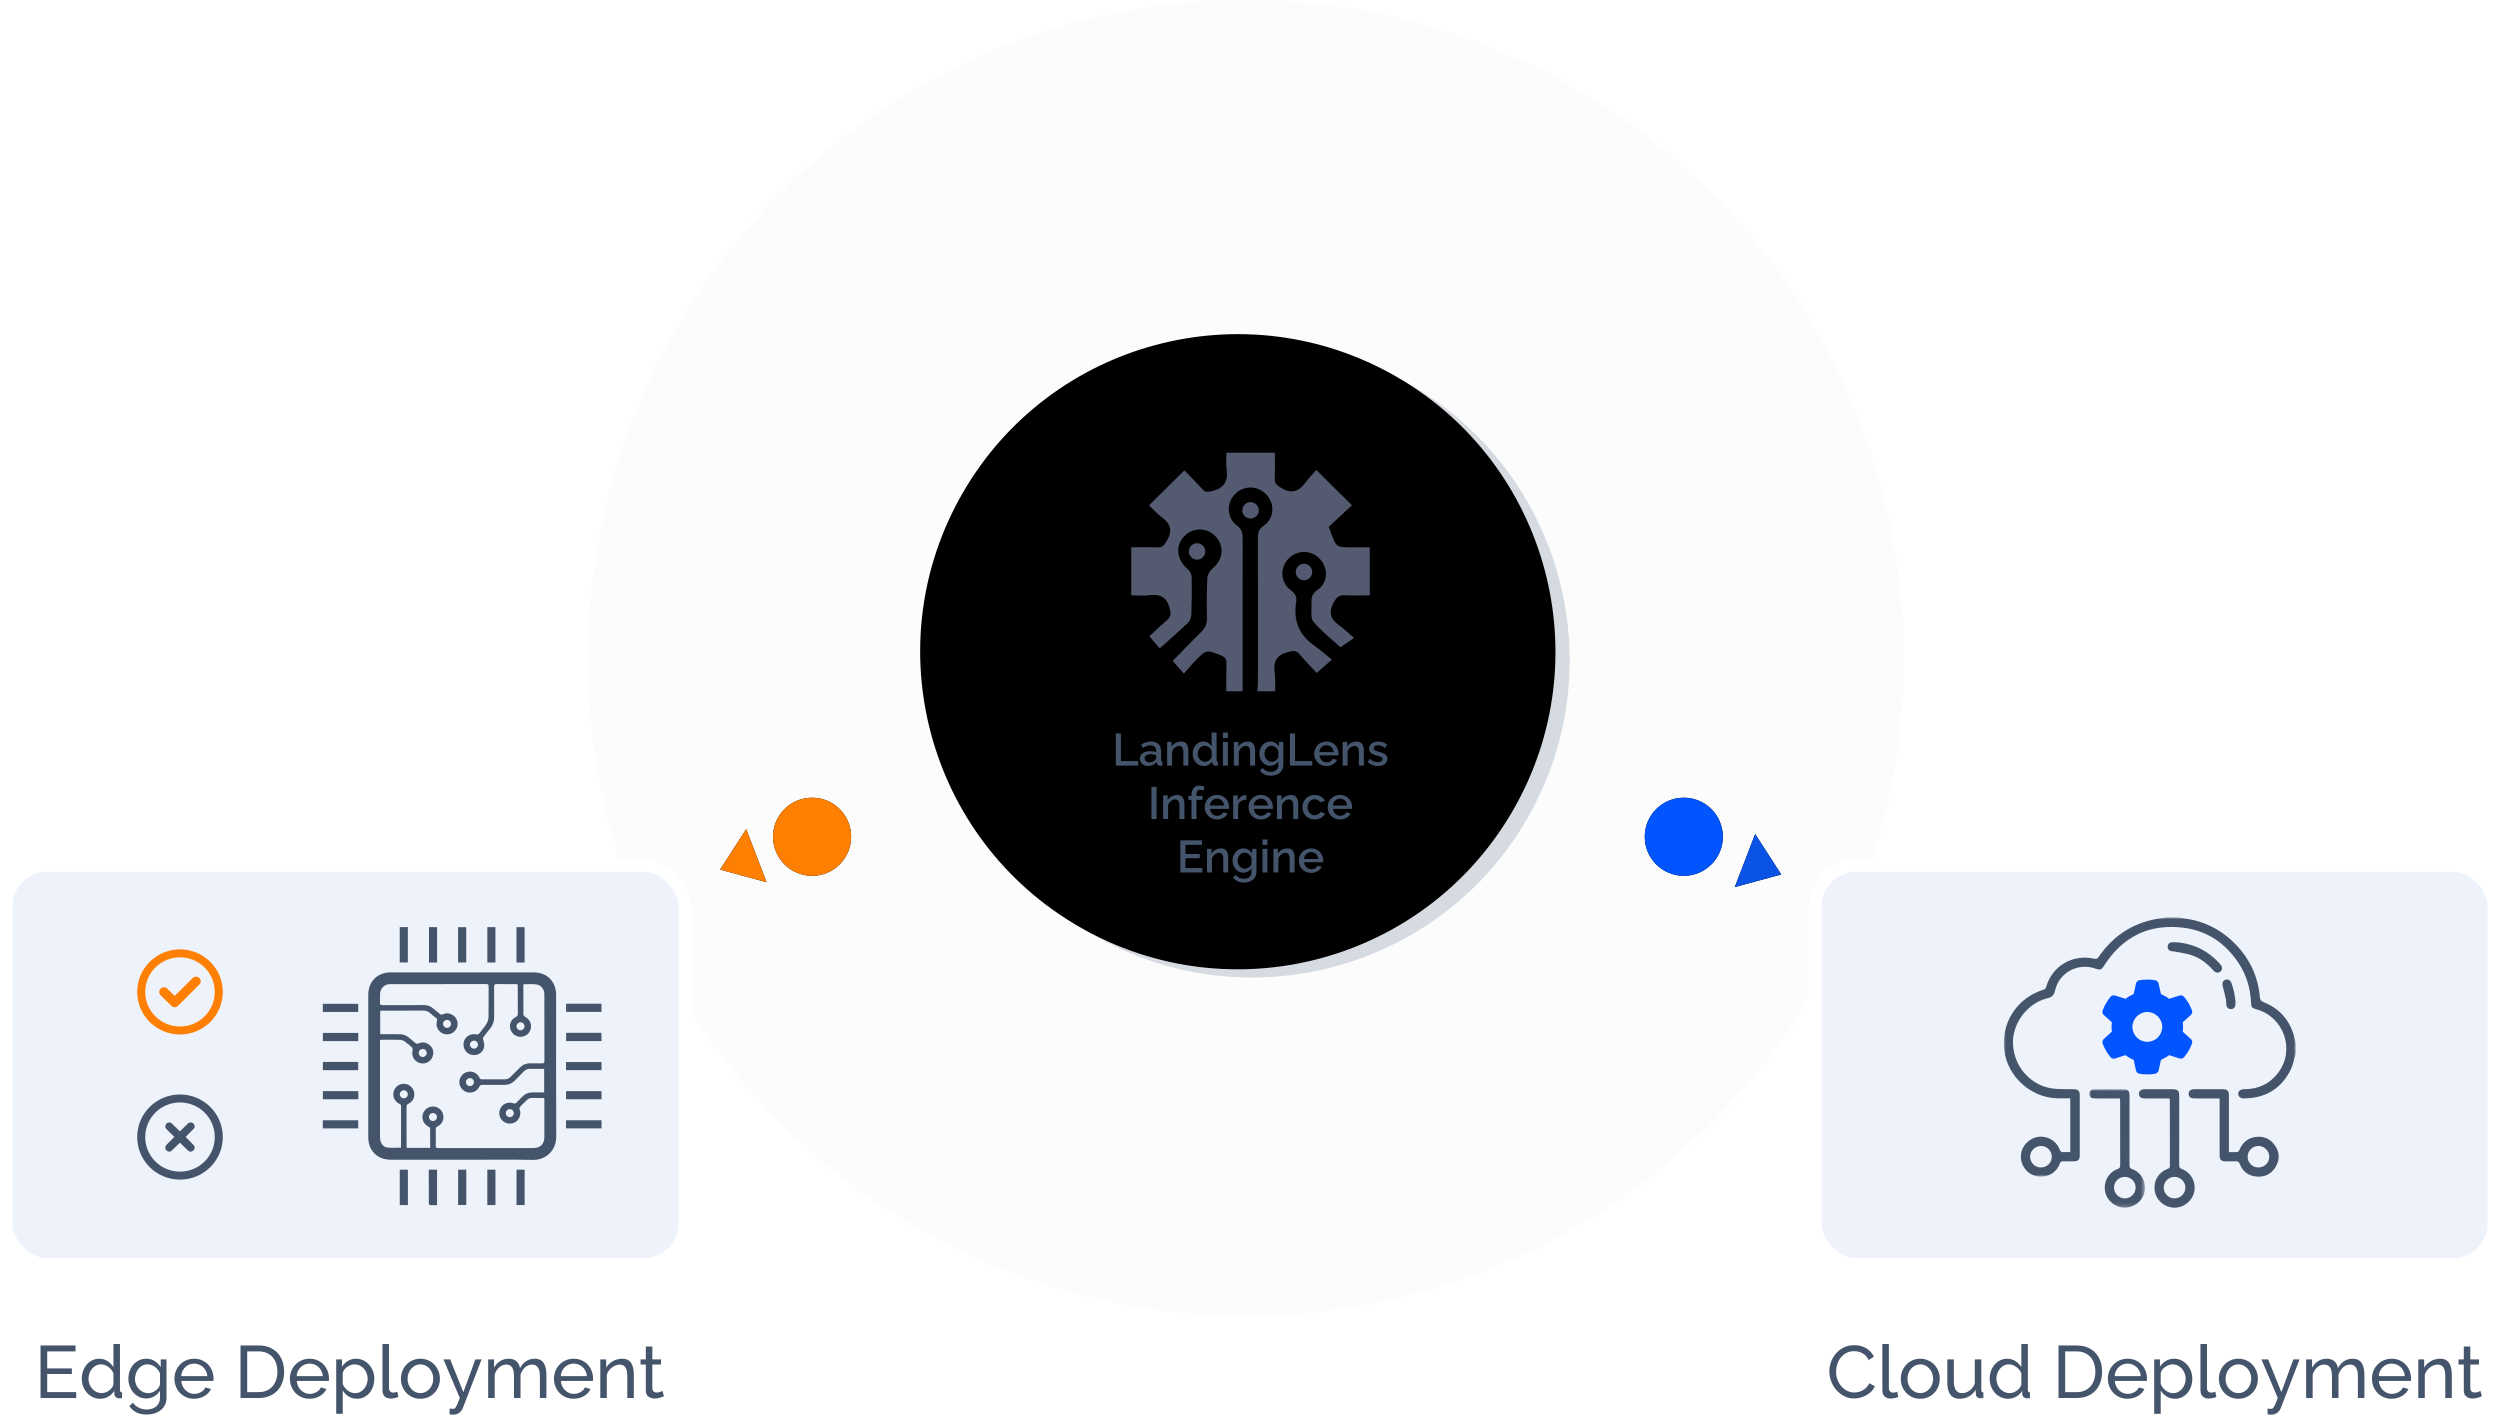 <?xml version="1.0" encoding="UTF-8"?>
<svg xmlns="http://www.w3.org/2000/svg" xmlns:xlink="http://www.w3.org/1999/xlink" width="608px" height="345px" viewBox="0 0 608 345" version="1.1">
  <title>Group 8</title>
  <defs>
    <path d="M302.5,257 C355.795,257 399,213.795 399,160.5 C399,107.205 355.795,64 302.5,64 C249.205,64 206,107.205 206,160.5 C206,213.795 249.205,257 302.5,257 Z" id="path-1"></path>
    <mask id="mask-2" maskContentUnits="userSpaceOnUse" maskUnits="objectBoundingBox" x="0" y="0" width="193" height="193" fill="white">
      <use xlink:href="#path-1"></use>
    </mask>
    <polygon id="path-3" points="0 0 70.986 0 70.986 63.041 0 63.041"></polygon>
    <polygon id="path-5" points="0 0 13.548 0 13.548 28.812 0 28.812"></polygon>
    <ellipse id="path-7" cx="105.506" cy="105.494" rx="77.216" ry="77.247"></ellipse>
    <filter x="-1.9%" y="-1.9%" width="103.9%" height="103.9%" id="filter-8">
      <feGaussianBlur stdDeviation="1" in="SourceAlpha" result="shadowBlurInner1"></feGaussianBlur>
      <feOffset dx="0" dy="4" in="shadowBlurInner1" result="shadowOffsetInner1"></feOffset>
      <feComposite in="shadowOffsetInner1" in2="SourceAlpha" operator="arithmetic" k2="-1" k3="1" result="shadowInnerInner1"></feComposite>
      <feColorMatrix values="0 0 0 0 0   0 0 0 0 0   0 0 0 0 0  0 0 0 0.076 0" type="matrix" in="shadowInnerInner1"></feColorMatrix>
    </filter>
    <circle id="path-9" cx="197.5" cy="203.5" r="9.5"></circle>
    <filter x="-110.5%" y="-110.5%" width="321.1%" height="321.1%" id="filter-10">
      <feOffset dx="0" dy="0" in="SourceAlpha" result="shadowOffsetOuter1"></feOffset>
      <feGaussianBlur stdDeviation="7" in="shadowOffsetOuter1" result="shadowBlurOuter1"></feGaussianBlur>
      <feColorMatrix values="0 0 0 0 0   0 0 0 0 0   0 0 0 0 0  0 0 0 0.06 0" type="matrix" in="shadowBlurOuter1"></feColorMatrix>
    </filter>
    <circle id="path-11" cx="409.5" cy="203.5" r="9.5"></circle>
    <filter x="-110.5%" y="-110.5%" width="321.1%" height="321.1%" id="filter-12">
      <feOffset dx="0" dy="0" in="SourceAlpha" result="shadowOffsetOuter1"></feOffset>
      <feGaussianBlur stdDeviation="7" in="shadowOffsetOuter1" result="shadowBlurOuter1"></feGaussianBlur>
      <feColorMatrix values="0 0 0 0 0   0 0 0 0 0   0 0 0 0 0  0 0 0 0.06 0" type="matrix" in="shadowBlurOuter1"></feColorMatrix>
    </filter>
    <polygon id="path-13" points="172.631 214.521 186.457 214.521 179.544 205.071"></polygon>
    <filter x="-151.9%" y="-222.2%" width="403.8%" height="544.4%" id="filter-14">
      <feOffset dx="0" dy="0" in="SourceAlpha" result="shadowOffsetOuter1"></feOffset>
      <feGaussianBlur stdDeviation="7" in="shadowOffsetOuter1" result="shadowBlurOuter1"></feGaussianBlur>
      <feColorMatrix values="0 0 0 0 0   0 0 0 0 0   0 0 0 0 0  0 0 0 0.06 0" type="matrix" in="shadowBlurOuter1"></feColorMatrix>
    </filter>
    <polygon id="path-15" points="421.875 215.703 435.701 215.703 428.788 206.253"></polygon>
    <filter x="-151.9%" y="-222.2%" width="403.8%" height="544.4%" id="filter-16">
      <feOffset dx="0" dy="0" in="SourceAlpha" result="shadowOffsetOuter1"></feOffset>
      <feGaussianBlur stdDeviation="7" in="shadowOffsetOuter1" result="shadowBlurOuter1"></feGaussianBlur>
      <feColorMatrix values="0 0 0 0 0   0 0 0 0 0   0 0 0 0 0  0 0 0 0.06 0" type="matrix" in="shadowBlurOuter1"></feColorMatrix>
    </filter>
  </defs>
  <g id="Website-UI" stroke="none" stroke-width="1" fill="none" fill-rule="evenodd">
    <g id="deployment" transform="translate(-662, -227)">
      <g id="Group-8" transform="translate(662, 227)">
        <g id="Group-48" transform="translate(0, -0)">
          <use id="Oval" stroke="#979797" mask="url(#mask-2)" stroke-width="4" fill="#FFFFFF" stroke-dasharray="1,4" xlink:href="#path-1"></use>
          <circle id="Oval-Copy-38" fill="#D6DBE2" opacity="0.084" cx="303" cy="160" r="160"></circle>
          <g id="Group-16" transform="translate(440, 209)">
            <rect id="Rectangle" stroke="#FFFFFF" stroke-width="3" fill="#EEF2FB" fill-rule="nonzero" x="1.5" y="1.5" width="165" height="97" rx="10"></rect>
            <g id="Group-15" transform="translate(47.324, 14.118)">
              <g id="Group-3">
                <mask id="mask-4" fill="white">
                  <use xlink:href="#path-3"></use>
                </mask>
                <g id="Clip-2"></g>
                <path d="M8.998,60.812 C10.475,60.831 11.653,59.689 11.667,58.227 C11.68,56.773 10.503,55.578 9.051,55.573 C7.612,55.567 6.393,56.778 6.4,58.208 C6.407,59.628 7.57,60.794 8.998,60.812 L8.998,60.812 Z M70.986,33.09 C70.586,34.423 70.367,35.846 69.753,37.074 C67.441,41.704 63.589,43.984 58.395,44.019 C57.533,44.025 57.011,43.575 57.018,42.899 C57.025,42.226 57.555,41.778 58.412,41.782 C61.852,41.796 64.669,40.506 66.742,37.765 C70.895,32.269 68.171,24.263 61.529,22.371 C60.312,22.025 60.184,21.924 60.125,20.682 C59.956,17.139 58.971,13.853 56.977,10.908 C53.809,6.231 49.441,3.247 43.799,2.521 C35.376,1.437 28.889,4.657 24.356,11.783 C23.756,12.727 23.431,12.85 22.35,12.464 C18.027,10.921 13.432,13.391 12.443,17.845 C12.214,18.874 11.748,19.377 10.685,19.631 C5.714,20.816 2.036,25.788 2.234,30.738 C2.472,36.652 6.881,40.999 11.959,41.622 C13.578,41.821 15.232,41.745 16.87,41.774 C18.121,41.797 18.474,42.126 18.475,43.376 C18.479,48.156 18.478,52.935 18.476,57.714 C18.475,58.993 18.154,59.312 16.889,59.317 C16.057,59.32 15.224,59.335 14.393,59.31 C13.992,59.299 13.796,59.409 13.645,59.818 C12.831,62.032 10.888,63.219 8.493,63.019 C6.444,62.849 4.658,61.225 4.247,59.161 C3.812,56.97 4.856,54.871 6.901,53.826 C9.406,52.546 12.589,53.779 13.588,56.454 C13.774,56.952 14.001,57.138 14.526,57.089 C15.05,57.04 15.583,57.078 16.161,57.078 L16.161,43.993 C15.085,43.993 14.006,44.023 12.928,43.988 C6.505,43.778 0.931,38.707 0.117,32.35 C-0.737,25.674 3.138,19.637 9.611,17.587 C10.011,17.46 10.196,17.269 10.313,16.865 C11.801,11.75 16.785,8.851 22.027,10.05 C22.499,10.158 22.749,10.065 23.03,9.653 C26.845,4.057 32.129,0.861 38.899,0.116 C39.057,0.099 39.21,0.04 39.365,-1.88029716e-05 L42.416,-1.88029716e-05 C42.983,0.087 43.549,0.179 44.116,0.262 C48.973,0.969 53.09,3.113 56.465,6.635 C59.894,10.212 61.858,14.474 62.278,19.412 C62.33,20.013 62.525,20.349 63.151,20.595 C66.88,22.061 69.339,24.729 70.502,28.55 C70.707,29.223 70.827,29.922 70.986,30.608 L70.986,33.09 Z" id="Fill-1" fill="#44546A" mask="url(#mask-4)"></path>
              </g>
              <g id="Group-6" transform="translate(20.774, 41.776)">
                <mask id="mask-6" fill="white">
                  <use xlink:href="#path-5"></use>
                </mask>
                <g id="Clip-5"></g>
                <path d="M11.291,23.964 C11.309,22.506 10.144,21.328 8.676,21.323 C7.215,21.317 6.02,22.496 6.024,23.939 C6.028,25.35 7.188,26.522 8.617,26.559 C10.054,26.597 11.273,25.414 11.291,23.964 M7.484,2.247 C6.101,2.247 4.767,2.248 3.432,2.247 C2.67,2.246 1.907,2.264 1.147,2.232 C0.431,2.202 -0.009,1.745 0,1.114 C0.009,0.513 0.439,0.026 1.109,0.019 C3.627,-0.007 6.144,-0.006 8.661,0.019 C9.285,0.026 9.69,0.399 9.768,1.043 C9.801,1.315 9.805,1.592 9.805,1.867 C9.807,7.4 9.812,12.933 9.796,18.467 C9.795,18.965 9.895,19.224 10.422,19.414 C12.659,20.222 13.892,22.492 13.464,24.888 C13.071,27.087 10.972,28.807 8.673,28.812 C6.375,28.817 4.301,27.13 3.871,24.906 C3.414,22.546 4.66,20.234 6.89,19.419 C7.399,19.233 7.532,18.999 7.53,18.486 C7.511,13.32 7.519,8.154 7.517,2.988 C7.517,2.765 7.497,2.542 7.484,2.247" id="Fill-4" fill="#44546A" mask="url(#mask-6)"></path>
              </g>
              <path d="M38.896,65.714 C38.899,67.161 40.103,68.355 41.545,68.337 C42.967,68.321 44.139,67.158 44.163,65.742 C44.187,64.303 43.001,63.109 41.539,63.1 C40.071,63.092 38.894,64.256 38.896,65.714 M40.329,44.024 C38.451,44.024 36.629,44.025 34.808,44.022 C34.485,44.022 34.159,44.028 33.839,43.992 C33.253,43.925 32.915,43.557 32.867,42.995 C32.815,42.388 33.151,41.992 33.732,41.832 C33.95,41.772 34.19,41.78 34.42,41.78 C36.593,41.777 38.765,41.777 40.938,41.778 C42.323,41.779 42.67,42.117 42.67,43.477 C42.671,49.061 42.679,54.645 42.657,60.228 C42.655,60.772 42.806,61.012 43.333,61.208 C45.554,62.032 46.792,64.375 46.311,66.723 C45.85,68.975 43.697,70.667 41.399,70.584 C38.995,70.497 37.016,68.739 36.697,66.407 C36.377,64.057 37.629,61.959 39.881,61.136 C40.244,61.004 40.391,60.853 40.39,60.461 C40.378,55.13 40.382,49.799 40.379,44.468 C40.379,44.356 40.355,44.244 40.329,44.024" id="Fill-7" fill="#44546A"></path>
              <path d="M61.882,60.813 C63.349,60.828 64.545,59.672 64.563,58.222 C64.581,56.796 63.366,55.576 61.926,55.573 C60.503,55.57 59.324,56.723 59.297,58.144 C59.269,59.611 60.419,60.798 61.882,60.813 L61.882,60.813 Z M52.486,44.024 C50.529,44.024 48.684,44.025 46.839,44.023 C46.539,44.022 46.237,44.027 45.94,43.994 C45.316,43.928 44.975,43.53 44.946,42.944 C44.918,42.381 45.241,41.988 45.799,41.836 C45.995,41.783 46.21,41.781 46.416,41.78 C48.704,41.777 50.991,41.774 53.279,41.78 C54.336,41.783 54.749,42.192 54.75,43.247 C54.755,47.611 54.752,51.975 54.752,56.34 C54.752,56.564 54.752,56.788 54.752,57.077 C55.483,57.077 56.151,57.115 56.809,57.053 C56.992,57.036 57.219,56.755 57.305,56.546 C58.035,54.758 59.34,53.644 61.256,53.387 C63.201,53.126 64.833,53.831 65.941,55.446 C67.078,57.104 67.162,58.898 66.131,60.645 C65.135,62.334 63.593,63.153 61.622,63.036 C59.585,62.915 58.146,61.858 57.398,59.988 C57.168,59.413 56.888,59.284 56.343,59.309 C55.559,59.344 54.772,59.322 53.987,59.316 C52.855,59.308 52.491,58.96 52.489,57.835 C52.482,53.539 52.486,49.244 52.486,44.948 L52.486,44.024 Z" id="Fill-9" fill="#44546A"></path>
              <path d="M41.871,6.04 C46.112,6.318 49.771,8.122 52.679,11.434 C53.22,12.05 53.212,12.689 52.695,13.143 C52.208,13.572 51.528,13.513 50.987,12.908 C49.503,11.249 47.794,9.879 45.667,9.182 C44.323,8.742 42.89,8.568 41.495,8.286 C41.225,8.232 40.937,8.263 40.673,8.195 C40.106,8.048 39.811,7.633 39.849,7.073 C39.889,6.485 40.237,6.099 40.862,6.044 C41.137,6.021 41.416,6.04 41.871,6.04" id="Fill-11" fill="#44546A"></path>
              <path d="M56.336,20.301 C56.336,20.718 56.354,20.972 56.333,21.222 C56.282,21.842 55.857,22.3 55.286,22.302 C54.687,22.304 54.255,22.007 54.148,21.404 C54.057,20.888 54.099,20.347 53.994,19.835 C53.787,18.828 53.541,17.828 53.27,16.836 C53.03,15.959 53.243,15.355 53.933,15.147 C54.6,14.946 55.152,15.279 55.422,16.106 C55.657,16.824 55.873,17.552 56.031,18.289 C56.184,19.003 56.253,19.735 56.336,20.301" id="Fill-13" fill="#44546A"></path>
            </g>
            <g id="" transform="translate(71.297, 29.235)" fill="#0055FF" fill-rule="nonzero">
              <path d="M21.794,7.503 C21.943,7.89 21.816,8.327 21.508,8.611 L19.547,10.385 C19.597,10.759 19.624,11.142 19.624,11.529 C19.624,11.917 19.597,12.3 19.547,12.673 L21.508,14.448 C21.816,14.732 21.943,15.168 21.794,15.556 C21.594,16.092 21.354,16.61 21.083,17.1 L20.87,17.465 C20.571,17.961 20.236,18.429 19.869,18.875 C19.597,19.195 19.158,19.307 18.759,19.181 L16.237,18.38 C15.63,18.843 14.919,19.231 14.244,19.528 L13.678,22.1 C13.587,22.505 13.27,22.793 12.853,22.901 C12.228,23.005 11.585,23.059 10.888,23.059 C10.272,23.059 9.629,23.005 9.004,22.901 C8.587,22.793 8.27,22.505 8.179,22.1 L7.613,19.528 C6.898,19.231 6.227,18.843 5.62,18.38 L3.1,19.181 C2.699,19.307 2.258,19.195 1.99,18.875 C1.622,18.429 1.287,17.961 0.988,17.465 L0.776,17.1 C0.501,16.61 0.262,16.092 0.062,15.556 C-0.085,15.168 0.038,14.732 0.349,14.448 L2.308,12.673 C2.259,12.3 2.233,11.917 2.233,11.529 C2.233,11.142 2.259,10.759 2.308,10.385 L0.349,8.611 C0.038,8.327 -0.085,7.895 0.062,7.503 C0.262,6.967 0.502,6.449 0.776,5.958 L0.988,5.594 C1.287,5.098 1.622,4.63 1.99,4.186 C2.258,3.864 2.699,3.752 3.1,3.879 L5.62,4.679 C6.227,4.214 6.898,3.826 7.613,3.532 L8.179,0.961 C8.27,0.552 8.587,0.227 9.004,0.158 C9.629,0.054 10.272,0 10.929,0 C11.585,0 12.228,0.054 12.853,0.158 C13.27,0.227 13.587,0.552 13.678,0.961 L14.244,3.532 C14.919,3.826 15.63,4.214 16.237,4.679 L18.759,3.879 C19.158,3.752 19.597,3.864 19.869,4.186 C20.236,4.63 20.571,5.098 20.87,5.594 L21.083,5.958 C21.354,6.449 21.594,6.967 21.794,7.503 L21.794,7.503 Z M10.929,15.132 C12.93,15.132 14.552,13.52 14.552,11.489 C14.552,9.539 12.93,7.886 10.929,7.886 C8.927,7.886 7.305,9.539 7.305,11.489 C7.305,13.52 8.927,15.132 10.929,15.132 Z" id="Shape"></path>
            </g>
          </g>
          <g id="Group-41-Copy-2" transform="translate(198.994, 55.006)">
            <g id="Oval-Copy-4" transform="translate(105.506, 105.494) rotate(120) translate(-105.506, -105.494) ">
              <use fill="#D6DBE2" fill-rule="evenodd" xlink:href="#path-7"></use>
              <use fill="black" fill-opacity="1" filter="url(#filter-8)" xlink:href="#path-7"></use>
            </g>
            <g id="simbolo" transform="translate(76.133, 55.106)" fill="#545B71" fill-rule="nonzero">
              <path d="M23.107,57.982 C23.113,55.748 23.076,53.52 23.155,51.292 C23.192,50.202 22.779,49.657 21.761,49.252 C18.292,47.883 18.292,47.829 15.685,50.468 C14.721,51.449 13.848,52.521 12.787,53.72 C11.762,52.545 11.005,51.679 10.077,50.62 C12.302,48.356 14.594,45.934 16.983,43.609 C18.001,42.616 18.444,41.581 18.408,40.146 C18.329,36.931 18.353,33.71 18.499,30.501 C18.535,29.745 19.008,28.782 19.602,28.304 C22.318,26.1 22.767,22.813 20.536,20.385 C18.432,18.096 14.915,18.084 12.817,20.361 C10.629,22.728 11.059,26.058 13.727,28.292 C14.236,28.722 14.661,29.545 14.679,30.199 C14.752,33.28 14.709,36.368 14.606,39.45 C14.582,40.091 14.273,40.891 13.818,41.327 C11.575,43.458 9.24,45.492 6.912,47.587 L4.384,44.632 C5.608,43.506 7.118,42.047 8.713,40.691 C9.719,39.837 9.671,39.099 9.337,37.833 C8.604,35.036 6.979,34.279 4.311,34.649 C2.953,34.836 1.546,34.679 0,34.679 L0,22.988 C2.074,22.988 4.165,22.909 6.245,23.012 C7.603,23.079 8.052,22.449 8.695,21.335 C10.065,18.95 9.61,17.297 7.488,15.735 C6.281,14.845 5.269,13.695 4.317,12.799 L12.914,4.274 C14.315,5.727 15.855,7.253 17.298,8.87 C18.056,9.717 18.687,9.542 19.693,9.299 C22.719,8.567 23.634,6.775 23.167,3.881 C22.973,2.67 23.137,1.399 23.137,0 L34.912,0 C34.912,2.089 34.984,4.165 34.881,6.236 C34.821,7.507 35.445,7.907 36.452,8.53 C39.01,10.117 40.775,9.402 42.387,7.205 C43.2,6.103 44.182,5.116 44.995,4.184 L53.671,12.775 C51.84,14.47 49.918,16.256 48.014,18.011 C48.614,19.537 49.008,20.863 49.669,22.044 C49.936,22.522 50.773,22.915 51.367,22.946 C53.531,23.055 55.702,22.988 58,22.988 L58,34.685 C55.884,34.685 53.853,34.746 51.822,34.661 C50.536,34.606 49.985,35.066 49.312,36.235 C47.899,38.699 48.329,40.4 50.561,41.968 C51.737,42.792 52.774,43.821 54.18,45.026 L50.888,47.32 C48.881,45.48 46.335,43.482 44.279,41.078 C43.527,40.2 43.909,38.342 43.843,36.931 C43.776,35.575 43.733,34.419 45.225,33.414 C47.856,31.64 47.996,28.128 45.868,25.822 C43.776,23.557 40.235,23.569 38.143,25.846 C36.076,28.092 36.3,31.628 38.84,33.474 C39.926,34.261 40.29,35.103 40.102,36.265 C39.392,40.654 40.696,44.19 44.4,46.818 C45.849,47.841 47.189,49.022 48.796,50.305 L45.092,53.544 C43.758,52.097 42.29,50.62 40.95,49.028 C40.065,47.974 39.295,48.156 38.052,48.483 C35.251,49.221 34.493,50.838 34.875,53.484 C35.093,54.967 34.972,56.492 35.003,58 L30.643,58 C30.698,57.152 30.801,56.311 30.801,55.463 C30.813,43.918 30.819,32.372 30.789,20.827 C30.789,19.525 30.958,18.611 32.207,17.745 C34.808,15.941 34.978,12.429 32.844,10.153 C30.764,7.937 27.363,7.883 25.253,10.026 C23.095,12.224 23.173,15.796 25.665,17.666 C26.86,18.562 27.09,19.489 27.09,20.809 C27.06,33.208 27.072,45.601 27.072,58 L23.107,58 L23.107,57.982 Z" id="Path"></path>
              <circle id="Oval" cx="42" cy="29" r="2"></circle>
              <circle id="Oval" cx="16" cy="24" r="2"></circle>
              <circle id="Oval" cx="29" cy="14" r="2"></circle>
            </g>
            <g id="LandingLens-Inferenc" transform="translate(72.374, 123.152)" fill="#44546A" fill-rule="nonzero">
              <polygon id="Path" points="0 8.03 0 0.22 1.239 0.22 1.239 6.937 5.42 6.937 5.42 8.03"></polygon>
              <path d="M5.852,6.35 C5.852,5.979 5.957,5.656 6.167,5.382 C6.377,5.108 6.666,4.895 7.035,4.744 C7.404,4.592 7.831,4.517 8.315,4.517 C8.565,4.517 8.824,4.536 9.092,4.576 C9.36,4.616 9.596,4.675 9.8,4.754 L9.8,4.388 C9.8,3.984 9.679,3.669 9.438,3.442 C9.197,3.215 8.849,3.102 8.393,3.102 C8.076,3.102 7.774,3.158 7.486,3.27 C7.198,3.382 6.894,3.544 6.575,3.755 L6.168,2.94 C6.545,2.685 6.927,2.494 7.312,2.367 C7.698,2.241 8.102,2.177 8.525,2.177 C9.298,2.177 9.905,2.381 10.347,2.79 C10.789,3.199 11.01,3.775 11.01,4.52 L11.01,6.669 C11.01,6.804 11.035,6.901 11.085,6.961 C11.135,7.02 11.219,7.055 11.337,7.064 L11.337,8.03 C11.226,8.049 11.127,8.064 11.039,8.074 C10.952,8.083 10.879,8.088 10.819,8.088 C10.56,8.088 10.365,8.025 10.234,7.898 C10.103,7.771 10.026,7.624 10.001,7.458 L9.975,7.128 C9.724,7.452 9.404,7.702 9.015,7.877 C8.625,8.052 8.234,8.14 7.842,8.14 C7.46,8.14 7.118,8.061 6.816,7.902 C6.514,7.744 6.278,7.529 6.108,7.258 C5.937,6.988 5.852,6.685 5.852,6.35 Z M9.516,6.7 C9.603,6.607 9.672,6.511 9.723,6.413 C9.774,6.314 9.8,6.228 9.8,6.155 L9.8,5.502 C9.596,5.423 9.381,5.362 9.152,5.318 C8.924,5.275 8.703,5.253 8.488,5.253 C8.049,5.253 7.691,5.343 7.415,5.522 C7.139,5.701 7.001,5.944 7.001,6.249 C7.001,6.415 7.047,6.575 7.137,6.728 C7.227,6.882 7.36,7.006 7.534,7.103 C7.709,7.2 7.923,7.248 8.175,7.248 C8.438,7.248 8.69,7.196 8.932,7.093 C9.175,6.989 9.369,6.858 9.516,6.7 Z" id="Shape"></path>
              <path d="M17.639,8.03 L16.429,8.03 L16.429,4.809 C16.429,4.269 16.342,3.875 16.167,3.626 C15.993,3.377 15.738,3.253 15.403,3.253 C15.17,3.253 14.938,3.312 14.705,3.43 C14.472,3.549 14.265,3.709 14.083,3.912 C13.901,4.114 13.769,4.348 13.685,4.612 L13.685,8.03 L12.476,8.03 L12.476,2.279 L13.571,2.279 L13.571,3.43 C13.722,3.171 13.915,2.949 14.151,2.763 C14.387,2.576 14.656,2.432 14.957,2.33 C15.259,2.228 15.577,2.177 15.913,2.177 C16.258,2.177 16.543,2.24 16.769,2.365 C16.995,2.49 17.171,2.661 17.297,2.878 C17.423,3.095 17.511,3.344 17.562,3.626 C17.613,3.907 17.639,4.204 17.639,4.517 L17.639,8.03 Z" id="Path"></path>
              <path d="M18.679,5.161 C18.679,4.612 18.79,4.112 19.012,3.661 C19.234,3.21 19.54,2.85 19.93,2.581 C20.32,2.312 20.767,2.177 21.27,2.177 C21.713,2.177 22.112,2.291 22.468,2.518 C22.823,2.745 23.099,3.026 23.295,3.361 L23.295,0 L24.505,0 L24.505,6.669 C24.505,6.804 24.53,6.901 24.58,6.961 C24.63,7.02 24.714,7.055 24.832,7.064 L24.832,8.03 C24.61,8.069 24.435,8.088 24.305,8.088 C24.08,8.088 23.889,8.022 23.733,7.89 C23.576,7.758 23.492,7.6 23.479,7.415 L23.469,6.99 C23.248,7.353 22.952,7.636 22.58,7.838 C22.208,8.039 21.82,8.14 21.416,8.14 C21.02,8.14 20.655,8.062 20.321,7.907 C19.988,7.752 19.698,7.536 19.452,7.26 C19.207,6.983 19.016,6.666 18.882,6.307 C18.747,5.948 18.679,5.566 18.679,5.161 Z M23.297,5.967 L23.297,4.45 C23.214,4.218 23.082,4.009 22.902,3.823 C22.723,3.638 22.521,3.489 22.299,3.378 C22.076,3.268 21.854,3.212 21.632,3.212 C21.375,3.212 21.142,3.267 20.933,3.376 C20.724,3.485 20.545,3.632 20.395,3.815 C20.245,3.999 20.13,4.208 20.05,4.442 C19.969,4.677 19.929,4.922 19.929,5.179 C19.929,5.442 19.974,5.691 20.064,5.924 C20.153,6.157 20.279,6.362 20.442,6.541 C20.605,6.719 20.795,6.857 21.012,6.956 C21.229,7.055 21.465,7.105 21.72,7.105 C21.881,7.105 22.043,7.076 22.209,7.019 C22.375,6.961 22.532,6.882 22.682,6.779 C22.832,6.677 22.961,6.556 23.07,6.415 C23.178,6.275 23.254,6.126 23.297,5.967 Z" id="Shape"></path>
              <path d="M26.043,8.03 L26.043,2.279 L27.253,2.279 L27.253,8.03 L26.043,8.03 Z M26.043,1.329 L26.043,0 L27.253,0 L27.253,1.329 L26.043,1.329 Z" id="Shape"></path>
              <path d="M33.87,8.03 L32.66,8.03 L32.66,4.809 C32.66,4.269 32.572,3.875 32.398,3.626 C32.224,3.377 31.969,3.253 31.633,3.253 C31.401,3.253 31.168,3.312 30.936,3.43 C30.703,3.549 30.496,3.709 30.314,3.912 C30.132,4.114 29.999,4.348 29.916,4.612 L29.916,8.03 L28.706,8.03 L28.706,2.279 L29.802,2.279 L29.802,3.43 C29.953,3.171 30.146,2.949 30.382,2.763 C30.618,2.576 30.886,2.432 31.188,2.33 C31.49,2.228 31.808,2.177 32.144,2.177 C32.488,2.177 32.773,2.24 33,2.365 C33.226,2.49 33.402,2.661 33.528,2.878 C33.653,3.095 33.742,3.344 33.793,3.626 C33.844,3.907 33.87,4.204 33.87,4.517 L33.87,8.03 Z" id="Path"></path>
              <path d="M37.544,8.082 C37.158,8.082 36.804,8.004 36.481,7.849 C36.157,7.694 35.88,7.48 35.649,7.207 C35.417,6.934 35.238,6.622 35.111,6.27 C34.984,5.918 34.921,5.548 34.921,5.161 C34.921,4.751 34.986,4.366 35.115,4.006 C35.244,3.646 35.428,3.329 35.666,3.054 C35.904,2.78 36.186,2.565 36.51,2.41 C36.834,2.255 37.194,2.177 37.59,2.177 C38.053,2.177 38.458,2.287 38.806,2.507 C39.153,2.726 39.442,3.011 39.671,3.361 L39.671,2.279 L40.735,2.279 L40.735,7.864 C40.735,8.42 40.602,8.892 40.334,9.282 C40.067,9.672 39.702,9.97 39.24,10.175 C38.778,10.38 38.259,10.483 37.681,10.483 C37.044,10.483 36.515,10.373 36.094,10.154 C35.673,9.934 35.318,9.634 35.029,9.251 L35.707,8.616 C35.931,8.924 36.217,9.158 36.566,9.319 C36.915,9.481 37.287,9.562 37.681,9.562 C38.013,9.562 38.318,9.501 38.598,9.38 C38.877,9.259 39.102,9.072 39.271,8.82 C39.441,8.568 39.525,8.249 39.525,7.864 L39.525,6.99 C39.324,7.331 39.044,7.598 38.684,7.792 C38.325,7.985 37.945,8.082 37.544,8.082 Z M37.938,7.105 C38.121,7.105 38.297,7.073 38.467,7.01 C38.636,6.947 38.793,6.863 38.936,6.758 C39.08,6.653 39.204,6.531 39.307,6.394 C39.41,6.257 39.483,6.114 39.525,5.967 L39.525,4.45 C39.431,4.205 39.296,3.99 39.121,3.804 C38.946,3.618 38.749,3.473 38.529,3.369 C38.309,3.264 38.083,3.212 37.85,3.212 C37.588,3.212 37.353,3.268 37.144,3.38 C36.935,3.493 36.757,3.644 36.61,3.833 C36.463,4.023 36.349,4.236 36.269,4.47 C36.189,4.705 36.149,4.945 36.149,5.19 C36.149,5.452 36.195,5.698 36.288,5.928 C36.38,6.158 36.506,6.362 36.667,6.541 C36.827,6.719 37.017,6.857 37.237,6.956 C37.457,7.055 37.69,7.105 37.938,7.105 Z" id="Shape"></path>
              <polygon id="Path" points="42.34 8.03 42.34 0.22 43.579 0.22 43.579 6.937 47.76 6.937 47.76 8.03"></polygon>
              <path d="M51.222,8.14 C50.774,8.14 50.367,8.061 50.003,7.904 C49.638,7.746 49.325,7.53 49.063,7.256 C48.802,6.982 48.6,6.666 48.457,6.308 C48.315,5.95 48.244,5.571 48.244,5.171 C48.244,4.625 48.368,4.126 48.616,3.675 C48.863,3.224 49.212,2.861 49.661,2.588 C50.11,2.314 50.633,2.177 51.231,2.177 C51.834,2.177 52.354,2.315 52.792,2.591 C53.23,2.867 53.568,3.228 53.807,3.674 C54.046,4.12 54.166,4.602 54.166,5.12 C54.166,5.201 54.163,5.281 54.158,5.36 C54.153,5.439 54.146,5.503 54.137,5.551 L49.526,5.551 C49.552,5.888 49.646,6.184 49.808,6.439 C49.971,6.694 50.18,6.893 50.437,7.035 C50.693,7.177 50.969,7.248 51.262,7.248 C51.587,7.248 51.894,7.168 52.182,7.008 C52.47,6.848 52.667,6.635 52.773,6.372 L53.811,6.662 C53.68,6.947 53.488,7.201 53.236,7.424 C52.984,7.647 52.687,7.822 52.345,7.949 C52.002,8.076 51.628,8.14 51.222,8.14 Z M49.49,4.754 L52.974,4.754 C52.947,4.419 52.852,4.126 52.69,3.873 C52.528,3.62 52.32,3.423 52.066,3.28 C51.813,3.138 51.532,3.067 51.224,3.067 C50.921,3.067 50.643,3.138 50.389,3.28 C50.136,3.423 49.93,3.62 49.77,3.873 C49.611,4.126 49.518,4.419 49.49,4.754 Z" id="Shape"></path>
              <path d="M60.322,8.03 L59.112,8.03 L59.112,4.809 C59.112,4.269 59.025,3.875 58.85,3.626 C58.676,3.377 58.421,3.253 58.086,3.253 C57.853,3.253 57.621,3.312 57.388,3.43 C57.155,3.549 56.948,3.709 56.766,3.912 C56.584,4.114 56.452,4.348 56.368,4.612 L56.368,8.03 L55.159,8.03 L55.159,2.279 L56.254,2.279 L56.254,3.43 C56.405,3.171 56.598,2.949 56.834,2.763 C57.07,2.576 57.338,2.432 57.64,2.33 C57.942,2.228 58.26,2.177 58.596,2.177 C58.941,2.177 59.226,2.24 59.452,2.365 C59.678,2.49 59.854,2.661 59.98,2.878 C60.106,3.095 60.194,3.344 60.245,3.626 C60.296,3.907 60.322,4.204 60.322,4.517 L60.322,8.03 Z" id="Path"></path>
              <path d="M63.767,8.14 C63.284,8.14 62.826,8.06 62.393,7.901 C61.96,7.742 61.589,7.505 61.281,7.189 L61.728,6.377 C62.064,6.669 62.398,6.881 62.729,7.013 C63.06,7.145 63.389,7.211 63.718,7.211 C64.062,7.211 64.34,7.148 64.551,7.021 C64.762,6.894 64.868,6.706 64.868,6.455 C64.868,6.274 64.812,6.139 64.7,6.049 C64.589,5.959 64.428,5.882 64.22,5.817 C64.011,5.753 63.762,5.681 63.471,5.601 C63.062,5.474 62.718,5.344 62.44,5.211 C62.161,5.077 61.951,4.911 61.81,4.712 C61.668,4.513 61.597,4.259 61.597,3.951 C61.597,3.578 61.693,3.259 61.886,2.995 C62.078,2.731 62.345,2.529 62.686,2.387 C63.028,2.245 63.422,2.175 63.867,2.175 C64.285,2.175 64.671,2.24 65.026,2.369 C65.381,2.499 65.696,2.698 65.97,2.968 L65.454,3.769 C65.197,3.536 64.935,3.365 64.667,3.255 C64.4,3.145 64.113,3.09 63.805,3.09 C63.629,3.09 63.459,3.111 63.295,3.154 C63.13,3.196 62.995,3.269 62.889,3.373 C62.784,3.478 62.731,3.624 62.731,3.813 C62.731,3.972 62.775,4.099 62.864,4.192 C62.953,4.286 63.085,4.366 63.261,4.432 C63.437,4.499 63.653,4.572 63.908,4.652 C64.355,4.781 64.737,4.911 65.055,5.041 C65.374,5.171 65.618,5.337 65.788,5.538 C65.959,5.739 66.044,6.015 66.044,6.366 C66.044,6.922 65.837,7.357 65.422,7.67 C65.007,7.983 64.456,8.14 63.767,8.14 Z" id="Path"></path>
              <polygon id="Path" points="8.669 21.03 8.669 13.22 9.908 13.22 9.908 21.03"></polygon>
              <path d="M16.676,21.03 L15.466,21.03 L15.466,17.809 C15.466,17.269 15.379,16.875 15.205,16.626 C15.03,16.377 14.776,16.253 14.44,16.253 C14.208,16.253 13.975,16.312 13.743,16.43 C13.51,16.549 13.303,16.709 13.121,16.912 C12.939,17.114 12.806,17.348 12.723,17.612 L12.723,21.03 L11.513,21.03 L11.513,15.279 L12.609,15.279 L12.609,16.43 C12.76,16.171 12.953,15.949 13.189,15.763 C13.424,15.576 13.693,15.432 13.995,15.33 C14.296,15.228 14.615,15.177 14.951,15.177 C15.295,15.177 15.58,15.24 15.806,15.365 C16.032,15.49 16.208,15.661 16.334,15.878 C16.46,16.095 16.549,16.344 16.6,16.626 C16.651,16.907 16.676,17.204 16.676,17.517 L16.676,21.03 Z" id="Path"></path>
              <path d="M18.406,21.03 L18.406,16.358 L17.639,16.358 L17.639,15.423 L18.406,15.423 L18.406,15.193 C18.406,14.721 18.481,14.312 18.631,13.967 C18.781,13.622 18.994,13.356 19.27,13.17 C19.546,12.983 19.871,12.89 20.244,12.89 C20.476,12.89 20.707,12.92 20.936,12.981 C21.166,13.042 21.381,13.127 21.583,13.237 L21.317,14.14 C21.211,14.073 21.084,14.019 20.934,13.978 C20.784,13.937 20.64,13.917 20.501,13.917 C20.218,13.917 19.999,14.023 19.846,14.235 C19.693,14.448 19.616,14.753 19.616,15.151 L19.616,15.423 L21.088,15.423 L21.088,16.358 L19.616,16.358 L19.616,21.03 L18.406,21.03 Z" id="Path"></path>
              <path d="M24.597,21.14 C24.148,21.14 23.742,21.061 23.378,20.904 C23.013,20.746 22.7,20.53 22.438,20.256 C22.176,19.982 21.974,19.666 21.832,19.308 C21.69,18.95 21.619,18.571 21.619,18.171 C21.619,17.625 21.743,17.126 21.99,16.675 C22.238,16.224 22.587,15.861 23.036,15.588 C23.485,15.314 24.008,15.177 24.605,15.177 C25.209,15.177 25.729,15.315 26.167,15.591 C26.604,15.867 26.943,16.228 27.182,16.674 C27.421,17.12 27.541,17.602 27.541,18.12 C27.541,18.201 27.538,18.281 27.533,18.36 C27.527,18.439 27.52,18.503 27.511,18.551 L22.9,18.551 C22.926,18.888 23.021,19.184 23.183,19.439 C23.345,19.694 23.555,19.893 23.812,20.035 C24.068,20.177 24.343,20.248 24.637,20.248 C24.962,20.248 25.269,20.168 25.557,20.008 C25.845,19.848 26.042,19.635 26.148,19.372 L27.185,19.662 C27.055,19.947 26.863,20.201 26.611,20.424 C26.359,20.647 26.062,20.822 25.72,20.949 C25.377,21.076 25.003,21.14 24.597,21.14 Z M22.865,17.754 L26.349,17.754 C26.321,17.419 26.227,17.126 26.065,16.873 C25.903,16.62 25.695,16.423 25.441,16.28 C25.188,16.138 24.907,16.067 24.598,16.067 C24.296,16.067 24.018,16.138 23.764,16.28 C23.511,16.423 23.304,16.62 23.145,16.873 C22.986,17.126 22.893,17.419 22.865,17.754 Z" id="Shape"></path>
              <path d="M31.761,16.327 C31.295,16.333 30.881,16.439 30.519,16.645 C30.157,16.851 29.899,17.14 29.743,17.512 L29.743,21.03 L28.533,21.03 L28.533,15.279 L29.653,15.279 L29.653,16.56 C29.853,16.165 30.114,15.849 30.436,15.611 C30.759,15.374 31.098,15.243 31.454,15.22 C31.529,15.22 31.59,15.22 31.638,15.22 C31.685,15.22 31.726,15.224 31.761,15.231 L31.761,16.327 Z" id="Path"></path>
              <path d="M35.259,21.14 C34.811,21.14 34.404,21.061 34.04,20.904 C33.676,20.746 33.363,20.53 33.101,20.256 C32.839,19.982 32.637,19.666 32.494,19.308 C32.352,18.95 32.281,18.571 32.281,18.171 C32.281,17.625 32.405,17.126 32.653,16.675 C32.901,16.224 33.249,15.861 33.698,15.588 C34.147,15.314 34.671,15.177 35.268,15.177 C35.871,15.177 36.391,15.315 36.829,15.591 C37.267,15.867 37.605,16.228 37.844,16.674 C38.083,17.12 38.203,17.602 38.203,18.12 C38.203,18.201 38.2,18.281 38.195,18.36 C38.19,18.439 38.183,18.503 38.174,18.551 L33.563,18.551 C33.589,18.888 33.683,19.184 33.845,19.439 C34.008,19.694 34.217,19.893 34.474,20.035 C34.731,20.177 35.006,20.248 35.299,20.248 C35.625,20.248 35.931,20.168 36.219,20.008 C36.507,19.848 36.704,19.635 36.81,19.372 L37.848,19.662 C37.717,19.947 37.525,20.201 37.274,20.424 C37.022,20.647 36.724,20.822 36.382,20.949 C36.04,21.076 35.665,21.14 35.259,21.14 Z M33.527,17.754 L37.012,17.754 C36.984,17.419 36.889,17.126 36.727,16.873 C36.565,16.62 36.357,16.423 36.104,16.28 C35.85,16.138 35.569,16.067 35.261,16.067 C34.958,16.067 34.68,16.138 34.427,16.28 C34.173,16.423 33.967,16.62 33.808,16.873 C33.648,17.126 33.555,17.419 33.527,17.754 Z" id="Shape"></path>
              <path d="M44.359,21.03 L43.149,21.03 L43.149,17.809 C43.149,17.269 43.062,16.875 42.887,16.626 C42.713,16.377 42.458,16.253 42.123,16.253 C41.89,16.253 41.658,16.312 41.425,16.43 C41.192,16.549 40.985,16.709 40.803,16.912 C40.621,17.114 40.489,17.348 40.406,17.612 L40.406,21.03 L39.196,21.03 L39.196,15.279 L40.292,15.279 L40.292,16.43 C40.442,16.171 40.636,15.949 40.871,15.763 C41.107,15.576 41.376,15.432 41.677,15.33 C41.979,15.228 42.298,15.177 42.633,15.177 C42.978,15.177 43.263,15.24 43.489,15.365 C43.715,15.49 43.891,15.661 44.017,15.878 C44.143,16.095 44.231,16.344 44.282,16.626 C44.333,16.907 44.359,17.204 44.359,17.517 L44.359,21.03 Z" id="Path"></path>
              <path d="M48.369,21.14 C47.919,21.14 47.512,21.061 47.148,20.902 C46.785,20.744 46.472,20.525 46.209,20.245 C45.946,19.966 45.744,19.647 45.602,19.287 C45.459,18.928 45.388,18.547 45.388,18.146 C45.388,17.606 45.51,17.112 45.753,16.662 C45.995,16.212 46.34,15.852 46.787,15.582 C47.234,15.312 47.759,15.177 48.36,15.177 C48.953,15.177 49.467,15.308 49.9,15.57 C50.334,15.831 50.656,16.179 50.868,16.612 L49.687,16.978 C49.552,16.735 49.366,16.547 49.129,16.413 C48.893,16.279 48.63,16.212 48.341,16.212 C48.023,16.212 47.735,16.295 47.474,16.46 C47.214,16.625 47.008,16.853 46.856,17.142 C46.704,17.432 46.628,17.767 46.628,18.146 C46.628,18.517 46.705,18.851 46.86,19.148 C47.015,19.444 47.222,19.678 47.483,19.848 C47.743,20.019 48.032,20.105 48.349,20.105 C48.553,20.105 48.747,20.07 48.932,19.999 C49.116,19.929 49.279,19.833 49.421,19.713 C49.563,19.592 49.663,19.459 49.722,19.313 L50.903,19.67 C50.777,19.956 50.592,20.208 50.348,20.429 C50.103,20.649 49.814,20.822 49.479,20.949 C49.145,21.076 48.775,21.14 48.369,21.14 Z" id="Path"></path>
              <path d="M54.515,21.14 C54.067,21.14 53.66,21.061 53.296,20.904 C52.931,20.746 52.618,20.53 52.356,20.256 C52.095,19.982 51.893,19.666 51.75,19.308 C51.608,18.95 51.537,18.571 51.537,18.171 C51.537,17.625 51.661,17.126 51.909,16.675 C52.156,16.224 52.505,15.861 52.954,15.588 C53.403,15.314 53.926,15.177 54.524,15.177 C55.127,15.177 55.647,15.315 56.085,15.591 C56.523,15.867 56.861,16.228 57.1,16.674 C57.339,17.12 57.459,17.602 57.459,18.12 C57.459,18.201 57.456,18.281 57.451,18.36 C57.446,18.439 57.439,18.503 57.43,18.551 L52.819,18.551 C52.845,18.888 52.939,19.184 53.101,19.439 C53.264,19.694 53.473,19.893 53.73,20.035 C53.986,20.177 54.262,20.248 54.555,20.248 C54.88,20.248 55.187,20.168 55.475,20.008 C55.763,19.848 55.96,19.635 56.066,19.372 L57.104,19.662 C56.973,19.947 56.781,20.201 56.529,20.424 C56.277,20.647 55.98,20.822 55.638,20.949 C55.295,21.076 54.921,21.14 54.515,21.14 Z M52.783,17.754 L56.267,17.754 C56.24,17.419 56.145,17.126 55.983,16.873 C55.821,16.62 55.613,16.423 55.359,16.28 C55.106,16.138 54.825,16.067 54.517,16.067 C54.214,16.067 53.936,16.138 53.682,16.28 C53.429,16.423 53.222,16.62 53.063,16.873 C52.904,17.126 52.811,17.419 52.783,17.754 Z" id="Shape"></path>
              <polygon id="Path" points="21.051 32.937 21.051 34.03 15.692 34.03 15.692 26.22 20.952 26.22 20.952 27.313 16.931 27.313 16.931 29.535 20.416 29.535 20.416 30.557 16.931 30.557 16.931 32.937"></polygon>
              <path d="M27.34,34.03 L26.13,34.03 L26.13,30.809 C26.13,30.269 26.043,29.875 25.868,29.626 C25.694,29.377 25.439,29.253 25.104,29.253 C24.871,29.253 24.639,29.312 24.406,29.43 C24.173,29.549 23.966,29.709 23.784,29.912 C23.602,30.114 23.47,30.348 23.386,30.612 L23.386,34.03 L22.177,34.03 L22.177,28.279 L23.272,28.279 L23.272,29.43 C23.423,29.171 23.616,28.949 23.852,28.763 C24.088,28.576 24.357,28.432 24.658,28.33 C24.96,28.228 25.279,28.177 25.614,28.177 C25.959,28.177 26.244,28.24 26.47,28.365 C26.696,28.49 26.872,28.661 26.998,28.878 C27.124,29.095 27.212,29.344 27.263,29.626 C27.314,29.907 27.34,30.204 27.34,30.517 L27.34,34.03 Z" id="Path"></path>
              <path d="M31.014,34.082 C30.628,34.082 30.274,34.004 29.951,33.849 C29.628,33.694 29.35,33.48 29.119,33.207 C28.887,32.934 28.708,32.622 28.581,32.27 C28.455,31.918 28.391,31.548 28.391,31.161 C28.391,30.751 28.456,30.366 28.585,30.006 C28.714,29.646 28.898,29.329 29.136,29.054 C29.374,28.78 29.656,28.565 29.98,28.41 C30.304,28.255 30.664,28.177 31.06,28.177 C31.523,28.177 31.928,28.287 32.276,28.507 C32.624,28.726 32.912,29.011 33.141,29.361 L33.141,28.279 L34.206,28.279 L34.206,33.864 C34.206,34.42 34.072,34.892 33.805,35.282 C33.537,35.672 33.172,35.97 32.711,36.175 C32.249,36.38 31.729,36.483 31.152,36.483 C30.514,36.483 29.985,36.373 29.564,36.154 C29.143,35.934 28.788,35.634 28.499,35.251 L29.177,34.616 C29.401,34.924 29.687,35.158 30.036,35.319 C30.385,35.481 30.757,35.562 31.152,35.562 C31.483,35.562 31.789,35.501 32.068,35.38 C32.348,35.259 32.572,35.072 32.742,34.82 C32.911,34.568 32.996,34.249 32.996,33.864 L32.996,32.99 C32.794,33.331 32.514,33.598 32.154,33.792 C31.795,33.985 31.415,34.082 31.014,34.082 Z M31.408,33.105 C31.591,33.105 31.767,33.073 31.937,33.01 C32.106,32.947 32.263,32.863 32.407,32.758 C32.551,32.653 32.674,32.531 32.777,32.394 C32.88,32.257 32.953,32.114 32.996,31.967 L32.996,30.45 C32.901,30.205 32.766,29.99 32.591,29.804 C32.416,29.618 32.219,29.473 31.999,29.369 C31.779,29.264 31.553,29.212 31.32,29.212 C31.058,29.212 30.823,29.268 30.614,29.38 C30.405,29.492 30.227,29.644 30.08,29.834 C29.933,30.023 29.82,30.236 29.74,30.47 C29.659,30.705 29.619,30.945 29.619,31.19 C29.619,31.452 29.666,31.698 29.758,31.928 C29.85,32.158 29.977,32.362 30.137,32.541 C30.297,32.719 30.487,32.857 30.707,32.956 C30.927,33.055 31.161,33.105 31.408,33.105 Z" id="Shape"></path>
              <path d="M35.659,34.03 L35.659,28.279 L36.868,28.279 L36.868,34.03 L35.659,34.03 Z M35.659,27.329 L35.659,26 L36.868,26 L36.868,27.329 L35.659,27.329 Z" id="Shape"></path>
              <path d="M43.485,34.03 L42.275,34.03 L42.275,30.809 C42.275,30.269 42.188,29.875 42.013,29.626 C41.839,29.377 41.584,29.253 41.249,29.253 C41.016,29.253 40.784,29.312 40.551,29.43 C40.318,29.549 40.111,29.709 39.929,29.912 C39.747,30.114 39.615,30.348 39.531,30.612 L39.531,34.03 L38.322,34.03 L38.322,28.279 L39.417,28.279 L39.417,29.43 C39.568,29.171 39.761,28.949 39.997,28.763 C40.233,28.576 40.501,28.432 40.803,28.33 C41.105,28.228 41.423,28.177 41.759,28.177 C42.104,28.177 42.389,28.24 42.615,28.365 C42.841,28.49 43.017,28.661 43.143,28.878 C43.269,29.095 43.357,29.344 43.408,29.626 C43.459,29.907 43.485,30.204 43.485,30.517 L43.485,34.03 Z" id="Path"></path>
              <path d="M47.492,34.14 C47.044,34.14 46.637,34.061 46.273,33.904 C45.909,33.746 45.596,33.53 45.334,33.256 C45.072,32.982 44.87,32.666 44.728,32.308 C44.585,31.95 44.514,31.571 44.514,31.171 C44.514,30.625 44.638,30.126 44.886,29.675 C45.134,29.224 45.482,28.861 45.931,28.588 C46.38,28.314 46.904,28.177 47.501,28.177 C48.104,28.177 48.624,28.315 49.062,28.591 C49.5,28.867 49.838,29.228 50.077,29.674 C50.317,30.12 50.436,30.602 50.436,31.12 C50.436,31.201 50.433,31.281 50.428,31.36 C50.423,31.439 50.416,31.503 50.407,31.551 L45.796,31.551 C45.822,31.888 45.916,32.184 46.078,32.439 C46.241,32.694 46.45,32.893 46.707,33.035 C46.964,33.177 47.239,33.248 47.532,33.248 C47.858,33.248 48.164,33.168 48.452,33.008 C48.74,32.847 48.937,32.635 49.043,32.372 L50.081,32.662 C49.95,32.947 49.759,33.201 49.507,33.424 C49.255,33.647 48.957,33.822 48.615,33.949 C48.273,34.076 47.898,34.14 47.492,34.14 Z M45.76,30.754 L49.245,30.754 C49.217,30.419 49.122,30.126 48.96,29.873 C48.798,29.62 48.59,29.423 48.337,29.28 C48.083,29.138 47.802,29.067 47.494,29.067 C47.191,29.067 46.913,29.138 46.66,29.28 C46.406,29.423 46.2,29.62 46.041,29.873 C45.882,30.126 45.788,30.419 45.76,30.754 Z" id="Shape"></path>
            </g>
          </g>
          <g id="Oval">
            <use fill="black" fill-opacity="1" filter="url(#filter-10)" xlink:href="#path-9"></use>
            <use fill="#FE7F02" fill-rule="evenodd" xlink:href="#path-9"></use>
          </g>
          <g id="Oval-Copy-2">
            <use fill="black" fill-opacity="1" filter="url(#filter-12)" xlink:href="#path-11"></use>
            <use fill="#0055FF" fill-rule="evenodd" xlink:href="#path-11"></use>
          </g>
          <g id="Path-27" transform="translate(179.544, 209.796) rotate(-111) translate(-179.544, -209.796) ">
            <use fill="black" fill-opacity="1" filter="url(#filter-14)" xlink:href="#path-13"></use>
            <use fill="#FE7F02" fill-rule="evenodd" xlink:href="#path-13"></use>
          </g>
          <g id="Path-27-Copy" transform="translate(428.788, 210.978) rotate(111) translate(-428.788, -210.978) ">
            <use fill="black" fill-opacity="1" filter="url(#filter-16)" xlink:href="#path-15"></use>
            <use fill="#0B53E6" fill-rule="evenodd" xlink:href="#path-15"></use>
          </g>
          <g id="Group-16-Copy-2" transform="translate(0, 209)">
            <rect id="Rectangle" stroke="#FFFFFF" stroke-width="3" fill="#EEF2FB" fill-rule="nonzero" x="1.5" y="1.5" width="165" height="97" rx="10"></rect>
            <g id="Group-34" transform="translate(78.508, 16.47)" fill="#44546A">
              <path d="M30.184,24.51 C30.72,24.524 31.177,24.098 31.193,23.568 C31.209,23.036 30.78,22.582 30.245,22.565 C29.703,22.548 29.258,22.966 29.241,23.507 C29.225,24.046 29.648,24.495 30.184,24.51 M25.276,30.619 C25.279,30.081 24.845,29.645 24.304,29.643 C23.764,29.642 23.327,30.074 23.325,30.612 C23.323,31.146 23.763,31.589 24.297,31.59 C24.831,31.591 25.274,31.152 25.276,30.619 M49.055,24.129 C49.056,23.59 48.621,23.156 48.081,23.155 C47.541,23.154 47.106,23.586 47.104,24.125 C47.102,24.661 47.541,25.1 48.077,25.101 C48.613,25.102 49.054,24.664 49.055,24.129 M35.796,36.723 C35.255,36.712 34.811,37.136 34.799,37.674 C34.788,38.21 35.218,38.658 35.755,38.669 C36.29,38.68 36.74,38.248 36.75,37.715 C36.76,37.174 36.336,36.734 35.796,36.723 M46.451,45.265 C46.461,44.724 46.039,44.285 45.496,44.275 C44.956,44.264 44.512,44.687 44.501,45.225 C44.49,45.763 44.918,46.208 45.456,46.22 C45.993,46.231 46.441,45.801 46.451,45.265 M27.761,46.194 C27.763,45.66 27.325,45.218 26.789,45.215 C26.253,45.211 25.813,45.646 25.81,46.183 C25.806,46.72 26.239,47.157 26.779,47.161 C27.312,47.165 27.758,46.726 27.761,46.194 M19.738,39.687 C19.216,39.664 18.743,40.102 18.722,40.627 C18.7,41.16 19.124,41.616 19.661,41.636 C20.204,41.657 20.653,41.243 20.672,40.704 C20.69,40.168 20.269,39.71 19.738,39.687 M37.741,28.566 C37.734,28.031 37.287,27.603 36.746,27.613 C36.211,27.623 35.764,28.079 35.777,28.6 C35.791,29.121 36.264,29.577 36.779,29.566 C37.305,29.555 37.747,29.096 37.741,28.566 M48.818,13.899 C48.795,14.039 48.772,14.115 48.772,14.191 C48.769,16.551 48.759,18.91 48.785,21.27 C48.787,21.454 48.998,21.707 49.178,21.805 C50.324,22.429 50.858,23.544 50.552,24.768 C50.273,25.886 49.243,26.688 48.084,26.688 C46.897,26.689 45.876,25.882 45.593,24.721 C45.305,23.535 45.836,22.382 46.979,21.832 C47.318,21.669 47.425,21.484 47.422,21.122 C47.406,18.9 47.415,16.679 47.412,14.457 C47.412,14.285 47.39,14.114 47.375,13.893 C47.131,13.883 46.92,13.866 46.709,13.865 C45.27,13.863 43.83,13.889 42.391,13.851 C41.832,13.837 41.649,13.982 41.657,14.563 C41.689,16.942 41.657,19.321 41.676,21.7 C41.685,22.85 41.366,23.861 40.626,24.75 C40.11,25.37 39.636,26.025 39.126,26.65 C38.92,26.903 38.92,27.097 39.018,27.428 C39.187,27.991 39.328,28.633 39.22,29.192 C38.95,30.591 37.559,31.38 36.148,31.061 C34.821,30.761 33.992,29.426 34.265,28.028 C34.523,26.705 35.882,25.789 37.253,26.089 C37.689,26.184 37.899,26.065 38.133,25.751 C38.651,25.057 39.255,24.421 39.707,23.688 C40.013,23.191 40.275,22.576 40.289,22.007 C40.351,19.472 40.308,16.934 40.324,14.398 C40.327,13.987 40.199,13.857 39.786,13.858 C31.998,13.867 24.21,13.859 16.422,13.87 C14.939,13.872 13.949,14.878 13.913,16.359 C13.897,17.027 13.939,17.698 13.9,18.364 C13.87,18.871 14.069,18.983 14.544,18.981 C17.896,18.962 21.248,18.975 24.6,18.968 C25.424,18.966 26.147,19.209 26.779,19.736 C27.324,20.19 27.883,20.627 28.419,21.089 C28.672,21.307 28.884,21.35 29.208,21.203 C30.04,20.822 30.865,20.917 31.629,21.41 C32.721,22.115 33.089,23.533 32.5,24.688 C31.908,25.849 30.564,26.379 29.336,25.938 C28.117,25.499 27.403,24.217 27.744,22.955 C27.867,22.496 27.775,22.241 27.404,21.98 C26.939,21.651 26.5,21.281 26.076,20.899 C25.611,20.479 25.09,20.309 24.461,20.313 C21.168,20.329 17.875,20.32 14.583,20.32 C14.389,20.32 14.196,20.32 13.958,20.32 L13.958,26.049 C15.523,26.049 17.039,26.065 18.555,26.043 C19.488,26.029 20.292,26.301 20.993,26.917 C21.466,27.332 21.978,27.704 22.447,28.124 C22.73,28.377 22.965,28.427 23.335,28.267 C24.241,27.872 25.118,28.013 25.891,28.621 C26.646,29.216 26.973,30.021 26.832,30.969 C26.609,32.471 25.233,33.419 23.778,33.11 C22.308,32.798 21.468,31.41 21.823,29.928 C21.871,29.726 21.841,29.401 21.71,29.28 C21.116,28.735 20.502,28.202 19.837,27.75 C19.519,27.534 19.073,27.424 18.681,27.412 C17.302,27.373 15.921,27.396 14.54,27.399 C14.352,27.399 14.163,27.422 13.909,27.439 C13.909,27.703 13.909,27.915 13.909,28.127 C13.909,35.756 13.909,43.386 13.912,51.015 C13.912,51.288 13.925,51.569 13.984,51.834 C14.188,52.76 14.755,53.477 15.674,53.602 C16.749,53.748 17.859,53.636 18.978,53.636 C18.99,53.558 19.019,53.464 19.019,53.37 C19.021,50.086 19.014,46.802 19.03,43.518 C19.032,43.143 18.802,43.078 18.557,42.952 C17.451,42.383 16.928,41.226 17.224,40.029 C17.499,38.913 18.529,38.11 19.692,38.105 C20.874,38.099 21.9,38.906 22.186,40.068 C22.47,41.218 21.945,42.417 20.856,42.934 C20.465,43.119 20.365,43.334 20.367,43.734 C20.381,46.841 20.374,49.948 20.377,53.055 C20.377,53.262 20.4,53.469 20.412,53.687 L26.115,53.687 C26.115,52.07 26.126,50.5 26.097,48.93 C26.095,48.787 25.867,48.601 25.702,48.516 C24.576,47.934 24.013,46.802 24.29,45.623 C24.565,44.454 25.571,43.642 26.759,43.631 C27.95,43.62 28.992,44.429 29.265,45.576 C29.551,46.776 29.03,47.931 27.899,48.475 C27.553,48.641 27.459,48.836 27.464,49.194 C27.484,50.492 27.498,51.79 27.46,53.087 C27.445,53.616 27.614,53.746 28.128,53.745 C35.817,53.73 43.507,53.737 51.197,53.733 C52.91,53.732 53.88,52.762 53.882,51.064 C53.886,48.232 53.888,45.401 53.881,42.569 C53.879,41.377 54.011,41.553 52.891,41.563 C49.579,41.592 50.568,41.185 48.179,43.492 C47.872,43.788 47.689,44.031 47.904,44.494 C48.044,44.794 48.054,45.192 48.012,45.532 C47.828,47.041 46.468,48.031 45.018,47.749 C43.506,47.455 42.615,46.042 43.011,44.564 C43.391,43.144 44.881,42.347 46.316,42.845 C46.68,42.971 46.883,42.918 47.128,42.654 C47.583,42.164 48.078,41.711 48.542,41.228 C49.223,40.52 50.048,40.188 51.03,40.204 C51.952,40.219 52.874,40.207 53.834,40.207 L53.834,34.475 C52.665,34.475 51.544,34.488 50.423,34.47 C49.809,34.46 49.319,34.674 48.896,35.109 C48.209,35.815 47.484,36.484 46.814,37.204 C46.053,38.021 45.144,38.396 44.027,38.378 C42.293,38.351 40.557,38.38 38.822,38.365 C38.449,38.362 38.235,38.448 38.058,38.822 C37.528,39.941 36.341,40.459 35.143,40.165 C34.016,39.889 33.214,38.872 33.207,37.711 C33.2,36.499 34.021,35.478 35.225,35.204 C36.382,34.941 37.552,35.485 38.072,36.586 C38.234,36.93 38.419,37.032 38.783,37.029 C40.577,37.012 42.372,37.01 44.166,37.029 C44.803,37.036 45.302,36.814 45.74,36.363 C46.466,35.613 47.223,34.894 47.952,34.148 C48.638,33.445 49.462,33.112 50.442,33.124 C51.408,33.136 52.375,33.11 53.34,33.133 C53.743,33.142 53.892,33.025 53.891,32.604 C53.879,27.177 53.889,21.75 53.878,16.323 C53.875,15.049 53.048,14.045 51.806,13.919 C50.835,13.82 49.846,13.899 48.818,13.899 M33.827,56.584 C28.089,56.584 22.351,56.585 16.613,56.584 C13.248,56.583 11.051,54.399 11.051,51.059 C11.052,39.556 11.051,28.053 11.051,16.55 C11.051,13.23 13.218,11.02 16.546,11.016 C28.14,11.005 39.734,11.005 51.327,11.017 C54.534,11.02 56.744,13.261 56.745,16.453 C56.746,27.976 56.708,39.499 56.768,51.021 C56.785,54.302 54.234,56.659 51.158,56.61 C45.382,56.519 39.604,56.584 33.827,56.584" id="Fill-4"></path>
              <polygon id="Fill-6" points="40.013 8.615 41.984 8.615 41.984 0.011 40.013 0.011"></polygon>
              <polygon id="Fill-8" points="47.101 8.608 49.075 8.608 49.075 0.02 47.101 0.02"></polygon>
              <polygon id="Fill-9" points="0 20.636 8.611 20.636 8.611 18.662 0 18.662"></polygon>
              <polygon id="Fill-10" points="59.163 20.62 67.768 20.62 67.768 18.635 59.163 18.635"></polygon>
              <polygon id="Fill-11" points="18.708 8.605 20.677 8.605 20.677 0 18.708 0"></polygon>
              <polygon id="Fill-12" points="47.113 67.601 49.084 67.601 49.084 58.999 47.113 58.999"></polygon>
              <polygon id="Fill-13" points="0.014 27.723 8.628 27.723 8.628 25.737 0.014 25.737"></polygon>
              <polygon id="Fill-14" points="59.177 27.718 67.766 27.718 67.766 25.712 59.177 25.712"></polygon>
              <polygon id="Fill-15" points="40.011 67.604 41.985 67.604 41.985 58.996 40.011 58.996"></polygon>
              <polygon id="Fill-16" points="32.91 67.588 34.893 67.588 34.893 58.996 32.91 58.996"></polygon>
              <polygon id="Fill-17" points="0.016 34.797 8.615 34.797 8.615 32.794 0.016 32.794"></polygon>
              <polygon id="Fill-18" points="59.15 34.792 67.782 34.792 67.782 32.822 59.15 32.822"></polygon>
              <polygon id="Fill-19" points="18.717 67.603 20.691 67.603 20.691 58.996 18.717 58.996"></polygon>
              <polygon id="Fill-20" points="59.15 48.95 67.782 48.95 67.782 46.98 59.15 46.98"></polygon>
              <polygon id="Fill-21" points="0.019 41.872 8.632 41.872 8.632 39.898 0.019 39.898"></polygon>
              <polygon id="Fill-22" points="59.166 41.873 67.782 41.873 67.782 39.894 59.166 39.894"></polygon>
              <polygon id="Fill-23" points="32.901 8.61 34.88 8.61 34.88 0.017 32.901 0.017"></polygon>
              <polygon id="Fill-24" points="25.821 8.614 27.789 8.614 27.789 0.013 25.821 0.013"></polygon>
              <polygon id="Fill-25" points="0 48.953 8.612 48.953 8.612 46.979 0 46.979"></polygon>
              <path d="M25.769,58.987 L27.779,58.987 L27.779,67.627 C27.207,67.627 26.641,67.644 26.077,67.612 C25.969,67.606 25.782,67.407 25.782,67.296 C25.765,64.549 25.769,61.802 25.769,58.987" id="Fill-26"></path>
            </g>
            <g id="" transform="translate(33.363, 21.882)" fill="#FE7F02" fill-rule="nonzero">
              <path d="M9.915,13.742 C9.472,14.183 8.748,14.183 8.305,13.742 L5.702,11.154 C5.259,10.713 5.259,9.993 5.702,9.552 C6.145,9.111 6.869,9.111 7.312,9.552 L9.11,11.34 L13.51,6.964 C13.954,6.523 14.677,6.523 15.121,6.964 C15.564,7.405 15.564,8.125 15.121,8.565 L9.915,13.742 Z M20.823,10.353 C20.823,16.071 16.162,20.706 10.411,20.706 C4.661,20.706 0,16.071 0,10.353 C0,4.635 4.661,0 10.411,0 C16.162,0 20.823,4.635 20.823,10.353 Z M10.411,1.941 C5.738,1.941 1.952,5.706 1.952,10.353 C1.952,15 5.738,18.765 10.411,18.765 C15.084,18.765 18.87,15 18.87,10.353 C18.87,5.706 15.084,1.941 10.411,1.941 Z" id="Shape"></path>
            </g>
            <g id="" transform="translate(33.363, 57.176)" fill="#44546A" fill-rule="nonzero">
              <path d="M7.117,7.077 C7.499,6.701 8.118,6.701 8.463,7.077 L10.375,8.982 L12.323,7.077 C12.705,6.701 13.323,6.701 13.669,7.077 C14.084,7.457 14.084,8.072 13.669,8.416 L11.79,10.317 L13.669,12.254 C14.084,12.634 14.084,13.249 13.669,13.592 C13.323,14.005 12.705,14.005 12.323,13.592 L10.375,11.724 L8.463,13.592 C8.118,14.005 7.499,14.005 7.117,13.592 C6.739,13.249 6.739,12.634 7.117,12.254 L9.033,10.317 L7.117,8.416 C6.739,8.072 6.739,7.457 7.117,7.077 Z M20.823,10.353 C20.823,16.071 16.162,20.706 10.411,20.706 C4.661,20.706 0,16.071 0,10.353 C0,4.635 4.661,0 10.411,0 C16.162,0 20.823,4.635 20.823,10.353 Z M10.411,1.941 C5.738,1.941 1.952,5.706 1.952,10.353 C1.952,15 5.738,18.765 10.411,18.765 C15.084,18.765 18.87,15 18.87,10.353 C18.87,5.706 15.084,1.941 10.411,1.941 Z" id="Shape"></path>
            </g>
          </g>
        </g>
        <g id="Cloud-Deployment" transform="translate(444.899, 326.86)" fill="#44546A" fill-rule="nonzero">
          <path d="M0,6.66 C0,5.892 0.135,5.127 0.405,4.365 C0.675,3.603 1.071,2.919 1.593,2.313 C2.115,1.707 2.754,1.218 3.51,0.846 C4.266,0.474 5.124,0.288 6.084,0.288 C7.224,0.288 8.202,0.546 9.018,1.062 C9.834,1.578 10.44,2.25 10.836,3.078 L9.558,3.906 C9.366,3.498 9.135,3.156 8.865,2.88 C8.595,2.604 8.301,2.382 7.983,2.214 C7.665,2.046 7.338,1.926 7.002,1.854 C6.666,1.782 6.336,1.746 6.012,1.746 C5.304,1.746 4.677,1.893 4.131,2.187 C3.585,2.481 3.126,2.865 2.754,3.339 C2.382,3.813 2.103,4.347 1.917,4.941 C1.731,5.535 1.638,6.132 1.638,6.732 C1.638,7.404 1.749,8.043 1.971,8.649 C2.193,9.255 2.502,9.792 2.898,10.26 C3.294,10.728 3.762,11.1 4.302,11.376 C4.842,11.652 5.43,11.79 6.066,11.79 C6.402,11.79 6.747,11.748 7.101,11.664 C7.455,11.58 7.794,11.445 8.118,11.259 C8.442,11.073 8.745,10.839 9.027,10.557 C9.309,10.275 9.54,9.936 9.72,9.54 L11.07,10.278 C10.866,10.758 10.581,11.181 10.215,11.547 C9.849,11.913 9.435,12.222 8.973,12.474 C8.511,12.726 8.022,12.918 7.506,13.05 C6.99,13.182 6.486,13.248 5.994,13.248 C5.118,13.248 4.314,13.056 3.582,12.672 C2.85,12.288 2.217,11.787 1.683,11.169 C1.149,10.551 0.735,9.849 0.441,9.063 C0.147,8.277 0,7.476 0,6.66 Z" id="Path"></path>
          <path d="M12.888,1.13686838e-13 L14.472,1.13686838e-13 L14.472,10.71 C14.472,11.058 14.565,11.331 14.751,11.529 C14.937,11.727 15.198,11.826 15.534,11.826 C15.666,11.826 15.822,11.805 16.002,11.763 C16.182,11.721 16.35,11.67 16.506,11.61 L16.758,12.888 C16.494,12.996 16.182,13.086 15.822,13.158 C15.462,13.23 15.144,13.266 14.868,13.266 C14.256,13.266 13.773,13.092 13.419,12.744 C13.065,12.396 12.888,11.91 12.888,11.286 L12.888,1.13686838e-13 Z" id="Path"></path>
          <path d="M22.104,13.32 C21.396,13.32 20.751,13.188 20.169,12.924 C19.587,12.66 19.089,12.306 18.675,11.862 C18.261,11.418 17.94,10.902 17.712,10.314 C17.484,9.726 17.37,9.108 17.37,8.46 C17.37,7.8 17.487,7.176 17.721,6.588 C17.955,6 18.279,5.484 18.693,5.04 C19.107,4.596 19.605,4.242 20.187,3.978 C20.769,3.714 21.408,3.582 22.104,3.582 C22.8,3.582 23.442,3.714 24.03,3.978 C24.618,4.242 25.119,4.596 25.533,5.04 C25.947,5.484 26.271,6 26.505,6.588 C26.739,7.176 26.856,7.8 26.856,8.46 C26.856,9.108 26.742,9.726 26.514,10.314 C26.286,10.902 25.962,11.418 25.542,11.862 C25.122,12.306 24.621,12.66 24.039,12.924 C23.457,13.188 22.812,13.32 22.104,13.32 Z M18.99,8.478 C18.99,8.97 19.071,9.426 19.233,9.846 C19.395,10.266 19.617,10.632 19.899,10.944 C20.181,11.256 20.511,11.502 20.889,11.682 C21.267,11.862 21.672,11.952 22.104,11.952 C22.536,11.952 22.941,11.862 23.319,11.682 C23.697,11.502 24.03,11.253 24.318,10.935 C24.606,10.617 24.831,10.245 24.993,9.819 C25.155,9.393 25.236,8.934 25.236,8.442 C25.236,7.962 25.155,7.509 24.993,7.083 C24.831,6.657 24.606,6.285 24.318,5.967 C24.03,5.649 23.697,5.4 23.319,5.22 C22.941,5.04 22.536,4.95 22.104,4.95 C21.672,4.95 21.267,5.043 20.889,5.229 C20.511,5.415 20.181,5.667 19.899,5.985 C19.617,6.303 19.395,6.675 19.233,7.101 C19.071,7.527 18.99,7.986 18.99,8.478 Z" id="Shape"></path>
          <path d="M31.68,13.32 C30.696,13.32 29.952,12.99 29.448,12.33 C28.944,11.67 28.692,10.686 28.692,9.378 L28.692,3.744 L30.276,3.744 L30.276,9.072 C30.276,10.992 30.942,11.952 32.274,11.952 C32.922,11.952 33.531,11.745 34.101,11.331 C34.671,10.917 35.094,10.35 35.37,9.63 L35.37,3.744 L36.954,3.744 L36.954,11.196 C36.954,11.568 37.122,11.76 37.458,11.772 L37.458,13.14 C37.278,13.164 37.137,13.179 37.035,13.185 C36.933,13.191 36.834,13.194 36.738,13.194 C36.426,13.194 36.165,13.101 35.955,12.915 C35.745,12.729 35.634,12.498 35.622,12.222 L35.586,11.124 C35.166,11.832 34.614,12.375 33.93,12.753 C33.246,13.131 32.496,13.32 31.68,13.32 Z" id="Path"></path>
          <path d="M43.47,13.32 C42.822,13.32 42.222,13.188 41.67,12.924 C41.118,12.66 40.644,12.306 40.248,11.862 C39.852,11.418 39.543,10.902 39.321,10.314 C39.099,9.726 38.988,9.108 38.988,8.46 C38.988,7.8 39.093,7.173 39.303,6.579 C39.513,5.985 39.807,5.466 40.185,5.022 C40.563,4.578 41.013,4.227 41.535,3.969 C42.057,3.711 42.63,3.582 43.254,3.582 C44.01,3.582 44.685,3.78 45.279,4.176 C45.873,4.572 46.344,5.052 46.692,5.616 L46.692,1.13686838e-13 L48.276,1.13686838e-13 L48.276,11.196 C48.276,11.568 48.444,11.76 48.78,11.772 L48.78,13.14 C48.612,13.164 48.477,13.182 48.375,13.194 C48.273,13.206 48.174,13.212 48.078,13.212 C47.766,13.212 47.493,13.107 47.259,12.897 C47.025,12.687 46.908,12.444 46.908,12.168 L46.908,11.376 C46.536,11.988 46.041,12.465 45.423,12.807 C44.805,13.149 44.154,13.32 43.47,13.32 Z M43.848,11.952 C44.136,11.952 44.433,11.898 44.739,11.79 C45.045,11.682 45.333,11.532 45.603,11.34 C45.873,11.148 46.107,10.923 46.305,10.665 C46.503,10.407 46.632,10.134 46.692,9.846 L46.692,7.146 C46.584,6.846 46.422,6.561 46.206,6.291 C45.99,6.021 45.747,5.787 45.477,5.589 C45.207,5.391 44.919,5.235 44.613,5.121 C44.307,5.007 44.004,4.95 43.704,4.95 C43.236,4.95 42.813,5.049 42.435,5.247 C42.057,5.445 41.733,5.709 41.463,6.039 C41.193,6.369 40.986,6.747 40.842,7.173 C40.698,7.599 40.626,8.034 40.626,8.478 C40.626,8.946 40.71,9.393 40.878,9.819 C41.046,10.245 41.274,10.614 41.562,10.926 C41.85,11.238 42.189,11.487 42.579,11.673 C42.969,11.859 43.392,11.952 43.848,11.952 Z" id="Shape"></path>
          <path d="M55.728,13.14 L55.728,0.36 L60.156,0.36 C61.176,0.36 62.073,0.528 62.847,0.864 C63.621,1.2 64.266,1.656 64.782,2.232 C65.298,2.808 65.685,3.483 65.943,4.257 C66.201,5.031 66.33,5.856 66.33,6.732 C66.33,7.704 66.186,8.583 65.898,9.369 C65.61,10.155 65.196,10.827 64.656,11.385 C64.116,11.943 63.465,12.375 62.703,12.681 C61.941,12.987 61.092,13.14 60.156,13.14 L55.728,13.14 Z M64.692,6.732 C64.692,6.012 64.593,5.349 64.395,4.743 C64.197,4.137 63.903,3.618 63.513,3.186 C63.123,2.754 62.646,2.415 62.082,2.169 C61.518,1.923 60.876,1.8 60.156,1.8 L57.348,1.8 L57.348,11.7 L60.156,11.7 C60.888,11.7 61.539,11.574 62.109,11.322 C62.679,11.07 63.153,10.722 63.531,10.278 C63.909,9.834 64.197,9.309 64.395,8.703 C64.593,8.097 64.692,7.44 64.692,6.732 Z" id="Shape"></path>
          <path d="M72.522,13.32 C71.814,13.32 71.166,13.191 70.578,12.933 C69.99,12.675 69.486,12.324 69.066,11.88 C68.646,11.436 68.319,10.917 68.085,10.323 C67.851,9.729 67.734,9.102 67.734,8.442 C67.734,7.782 67.851,7.158 68.085,6.57 C68.319,5.982 68.649,5.466 69.075,5.022 C69.501,4.578 70.008,4.227 70.596,3.969 C71.184,3.711 71.832,3.582 72.54,3.582 C73.248,3.582 73.893,3.714 74.475,3.978 C75.057,4.242 75.552,4.593 75.96,5.031 C76.368,5.469 76.683,5.979 76.905,6.561 C77.127,7.143 77.238,7.746 77.238,8.37 C77.238,8.502 77.235,8.622 77.229,8.73 C77.223,8.838 77.214,8.922 77.202,8.982 L69.408,8.982 C69.444,9.45 69.552,9.876 69.732,10.26 C69.912,10.644 70.146,10.974 70.434,11.25 C70.722,11.526 71.049,11.742 71.415,11.898 C71.781,12.054 72.168,12.132 72.576,12.132 C72.864,12.132 73.146,12.093 73.422,12.015 C73.698,11.937 73.956,11.832 74.196,11.7 C74.436,11.568 74.649,11.406 74.835,11.214 C75.021,11.022 75.162,10.806 75.258,10.566 L76.626,10.944 C76.47,11.292 76.257,11.61 75.987,11.898 C75.717,12.186 75.405,12.435 75.051,12.645 C74.697,12.855 74.304,13.02 73.872,13.14 C73.44,13.26 72.99,13.32 72.522,13.32 Z M75.744,7.812 C75.708,7.368 75.597,6.957 75.411,6.579 C75.225,6.201 74.991,5.88 74.709,5.616 C74.427,5.352 74.1,5.145 73.728,4.995 C73.356,4.845 72.96,4.77 72.54,4.77 C72.12,4.77 71.724,4.845 71.352,4.995 C70.98,5.145 70.653,5.355 70.371,5.625 C70.089,5.895 69.861,6.216 69.687,6.588 C69.513,6.96 69.408,7.368 69.372,7.812 L75.744,7.812 Z" id="Shape"></path>
          <path d="M84.06,13.32 C83.28,13.32 82.593,13.128 81.999,12.744 C81.405,12.36 80.934,11.874 80.586,11.286 L80.586,16.974 L79.002,16.974 L79.002,3.744 L80.406,3.744 L80.406,5.508 C80.778,4.932 81.261,4.467 81.855,4.113 C82.449,3.759 83.106,3.582 83.826,3.582 C84.474,3.582 85.068,3.714 85.608,3.978 C86.148,4.242 86.616,4.599 87.012,5.049 C87.408,5.499 87.717,6.018 87.939,6.606 C88.161,7.194 88.272,7.806 88.272,8.442 C88.272,9.114 88.17,9.747 87.966,10.341 C87.762,10.935 87.474,11.451 87.102,11.889 C86.73,12.327 86.286,12.675 85.77,12.933 C85.254,13.191 84.684,13.32 84.06,13.32 Z M83.574,11.952 C84.042,11.952 84.465,11.853 84.843,11.655 C85.221,11.457 85.545,11.193 85.815,10.863 C86.085,10.533 86.292,10.158 86.436,9.738 C86.58,9.318 86.652,8.886 86.652,8.442 C86.652,7.974 86.568,7.527 86.4,7.101 C86.232,6.675 86.004,6.303 85.716,5.985 C85.428,5.667 85.089,5.415 84.699,5.229 C84.309,5.043 83.886,4.95 83.43,4.95 C83.142,4.95 82.845,5.007 82.539,5.121 C82.233,5.235 81.945,5.385 81.675,5.571 C81.405,5.757 81.171,5.979 80.973,6.237 C80.775,6.495 80.646,6.768 80.586,7.056 L80.586,9.738 C80.718,10.05 80.886,10.341 81.09,10.611 C81.294,10.881 81.528,11.115 81.792,11.313 C82.056,11.511 82.338,11.667 82.638,11.781 C82.938,11.895 83.25,11.952 83.574,11.952 Z" id="Shape"></path>
          <path d="M90.252,1.13686838e-13 L91.836,1.13686838e-13 L91.836,10.71 C91.836,11.058 91.929,11.331 92.115,11.529 C92.301,11.727 92.562,11.826 92.898,11.826 C93.03,11.826 93.186,11.805 93.366,11.763 C93.546,11.721 93.714,11.67 93.87,11.61 L94.122,12.888 C93.858,12.996 93.546,13.086 93.186,13.158 C92.826,13.23 92.508,13.266 92.232,13.266 C91.62,13.266 91.137,13.092 90.783,12.744 C90.429,12.396 90.252,11.91 90.252,11.286 L90.252,1.13686838e-13 Z" id="Path"></path>
          <path d="M99.468,13.32 C98.76,13.32 98.115,13.188 97.533,12.924 C96.951,12.66 96.453,12.306 96.039,11.862 C95.625,11.418 95.304,10.902 95.076,10.314 C94.848,9.726 94.734,9.108 94.734,8.46 C94.734,7.8 94.851,7.176 95.085,6.588 C95.319,6 95.643,5.484 96.057,5.04 C96.471,4.596 96.969,4.242 97.551,3.978 C98.133,3.714 98.772,3.582 99.468,3.582 C100.164,3.582 100.806,3.714 101.394,3.978 C101.982,4.242 102.483,4.596 102.897,5.04 C103.311,5.484 103.635,6 103.869,6.588 C104.103,7.176 104.22,7.8 104.22,8.46 C104.22,9.108 104.106,9.726 103.878,10.314 C103.65,10.902 103.326,11.418 102.906,11.862 C102.486,12.306 101.985,12.66 101.403,12.924 C100.821,13.188 100.176,13.32 99.468,13.32 Z M96.354,8.478 C96.354,8.97 96.435,9.426 96.597,9.846 C96.759,10.266 96.981,10.632 97.263,10.944 C97.545,11.256 97.875,11.502 98.253,11.682 C98.631,11.862 99.036,11.952 99.468,11.952 C99.9,11.952 100.305,11.862 100.683,11.682 C101.061,11.502 101.394,11.253 101.682,10.935 C101.97,10.617 102.195,10.245 102.357,9.819 C102.519,9.393 102.6,8.934 102.6,8.442 C102.6,7.962 102.519,7.509 102.357,7.083 C102.195,6.657 101.97,6.285 101.682,5.967 C101.394,5.649 101.061,5.4 100.683,5.22 C100.305,5.04 99.9,4.95 99.468,4.95 C99.036,4.95 98.631,5.043 98.253,5.229 C97.875,5.415 97.545,5.667 97.263,5.985 C96.981,6.303 96.759,6.675 96.597,7.101 C96.435,7.527 96.354,7.986 96.354,8.478 Z" id="Shape"></path>
          <path d="M106.578,15.696 C106.734,15.72 106.89,15.738 107.046,15.75 C107.202,15.762 107.322,15.768 107.406,15.768 C107.55,15.768 107.679,15.735 107.793,15.669 C107.907,15.603 108.021,15.474 108.135,15.282 C108.249,15.09 108.378,14.823 108.522,14.481 C108.666,14.139 108.846,13.692 109.062,13.14 L105.084,3.744 L106.722,3.744 L109.926,11.718 L112.842,3.744 L114.354,3.744 L109.782,15.606 C109.614,16.026 109.335,16.395 108.945,16.713 C108.555,17.031 108.018,17.19 107.334,17.19 C107.226,17.19 107.115,17.184 107.001,17.172 C106.887,17.16 106.746,17.136 106.578,17.1 L106.578,15.696 Z" id="Path"></path>
          <path d="M130.122,13.14 L128.538,13.14 L128.538,7.884 C128.538,6.9 128.379,6.174 128.061,5.706 C127.743,5.238 127.272,5.004 126.648,5.004 C126,5.004 125.421,5.235 124.911,5.697 C124.401,6.159 124.038,6.756 123.822,7.488 L123.822,13.14 L122.238,13.14 L122.238,7.884 C122.238,6.876 122.082,6.144 121.77,5.688 C121.458,5.232 120.99,5.004 120.366,5.004 C119.73,5.004 119.154,5.229 118.638,5.679 C118.122,6.129 117.756,6.726 117.54,7.47 L117.54,13.14 L115.956,13.14 L115.956,3.744 L117.396,3.744 L117.396,5.76 C117.78,5.064 118.278,4.527 118.89,4.149 C119.502,3.771 120.192,3.582 120.96,3.582 C121.752,3.582 122.379,3.795 122.841,4.221 C123.303,4.647 123.588,5.196 123.696,5.868 C124.536,4.344 125.73,3.582 127.278,3.582 C127.818,3.582 128.271,3.681 128.637,3.879 C129.003,4.077 129.294,4.353 129.51,4.707 C129.726,5.061 129.882,5.478 129.978,5.958 C130.074,6.438 130.122,6.96 130.122,7.524 L130.122,13.14 Z" id="Path"></path>
          <path d="M136.746,13.32 C136.038,13.32 135.39,13.191 134.802,12.933 C134.214,12.675 133.71,12.324 133.29,11.88 C132.87,11.436 132.543,10.917 132.309,10.323 C132.075,9.729 131.958,9.102 131.958,8.442 C131.958,7.782 132.075,7.158 132.309,6.57 C132.543,5.982 132.873,5.466 133.299,5.022 C133.725,4.578 134.232,4.227 134.82,3.969 C135.408,3.711 136.056,3.582 136.764,3.582 C137.472,3.582 138.117,3.714 138.699,3.978 C139.281,4.242 139.776,4.593 140.184,5.031 C140.592,5.469 140.907,5.979 141.129,6.561 C141.351,7.143 141.462,7.746 141.462,8.37 C141.462,8.502 141.459,8.622 141.453,8.73 C141.447,8.838 141.438,8.922 141.426,8.982 L133.632,8.982 C133.668,9.45 133.776,9.876 133.956,10.26 C134.136,10.644 134.37,10.974 134.658,11.25 C134.946,11.526 135.273,11.742 135.639,11.898 C136.005,12.054 136.392,12.132 136.8,12.132 C137.088,12.132 137.37,12.093 137.646,12.015 C137.922,11.937 138.18,11.832 138.42,11.7 C138.66,11.568 138.873,11.406 139.059,11.214 C139.245,11.022 139.386,10.806 139.482,10.566 L140.85,10.944 C140.694,11.292 140.481,11.61 140.211,11.898 C139.941,12.186 139.629,12.435 139.275,12.645 C138.921,12.855 138.528,13.02 138.096,13.14 C137.664,13.26 137.214,13.32 136.746,13.32 Z M139.968,7.812 C139.932,7.368 139.821,6.957 139.635,6.579 C139.449,6.201 139.215,5.88 138.933,5.616 C138.651,5.352 138.324,5.145 137.952,4.995 C137.58,4.845 137.184,4.77 136.764,4.77 C136.344,4.77 135.948,4.845 135.576,4.995 C135.204,5.145 134.877,5.355 134.595,5.625 C134.313,5.895 134.085,6.216 133.911,6.588 C133.737,6.96 133.632,7.368 133.596,7.812 L139.968,7.812 Z" id="Shape"></path>
          <path d="M151.38,13.14 L149.796,13.14 L149.796,7.884 C149.796,6.876 149.643,6.144 149.337,5.688 C149.031,5.232 148.566,5.004 147.942,5.004 C147.618,5.004 147.294,5.067 146.97,5.193 C146.646,5.319 146.34,5.49 146.052,5.706 C145.764,5.922 145.512,6.18 145.296,6.48 C145.08,6.78 144.918,7.11 144.81,7.47 L144.81,13.14 L143.226,13.14 L143.226,3.744 L144.666,3.744 L144.666,5.76 C145.038,5.1 145.575,4.572 146.277,4.176 C146.979,3.78 147.744,3.582 148.572,3.582 C149.112,3.582 149.562,3.681 149.922,3.879 C150.282,4.077 150.57,4.353 150.786,4.707 C151.002,5.061 151.155,5.478 151.245,5.958 C151.335,6.438 151.38,6.96 151.38,7.524 L151.38,13.14 Z" id="Path"></path>
          <path d="M158.706,12.672 C158.61,12.72 158.484,12.777 158.328,12.843 C158.172,12.909 157.995,12.975 157.797,13.041 C157.599,13.107 157.383,13.161 157.149,13.203 C156.915,13.245 156.672,13.266 156.42,13.266 C155.844,13.266 155.346,13.107 154.926,12.789 C154.506,12.471 154.296,11.976 154.296,11.304 L154.296,4.986 L153.018,4.986 L153.018,3.744 L154.296,3.744 L154.296,0.612 L155.88,0.612 L155.88,3.744 L157.986,3.744 L157.986,4.986 L155.88,4.986 L155.88,10.818 C155.904,11.166 156.018,11.418 156.222,11.574 C156.426,11.73 156.666,11.808 156.942,11.808 C157.254,11.808 157.539,11.757 157.797,11.655 C158.055,11.553 158.232,11.472 158.328,11.412 L158.706,12.672 Z" id="Path"></path>
        </g>
        <g id="Edge-Deployment" transform="translate(9.859, 326.86)" fill="#44546A" fill-rule="nonzero">
          <polygon id="Path" points="8.676 11.7 8.676 13.14 0 13.14 0 0.36 8.514 0.36 8.514 1.8 1.62 1.8 1.62 5.94 7.614 5.94 7.614 7.29 1.62 7.29 1.62 11.7"></polygon>
          <path d="M14.508,13.32 C13.86,13.32 13.26,13.188 12.708,12.924 C12.156,12.66 11.682,12.306 11.286,11.862 C10.89,11.418 10.581,10.902 10.359,10.314 C10.137,9.726 10.026,9.108 10.026,8.46 C10.026,7.8 10.131,7.173 10.341,6.579 C10.551,5.985 10.845,5.466 11.223,5.022 C11.601,4.578 12.051,4.227 12.573,3.969 C13.095,3.711 13.668,3.582 14.292,3.582 C15.048,3.582 15.723,3.78 16.317,4.176 C16.911,4.572 17.382,5.052 17.73,5.616 L17.73,1.13686838e-13 L19.314,1.13686838e-13 L19.314,11.196 C19.314,11.568 19.482,11.76 19.818,11.772 L19.818,13.14 C19.65,13.164 19.515,13.182 19.413,13.194 C19.311,13.206 19.212,13.212 19.116,13.212 C18.804,13.212 18.531,13.107 18.297,12.897 C18.063,12.687 17.946,12.444 17.946,12.168 L17.946,11.376 C17.574,11.988 17.079,12.465 16.461,12.807 C15.843,13.149 15.192,13.32 14.508,13.32 Z M14.886,11.952 C15.174,11.952 15.471,11.898 15.777,11.79 C16.083,11.682 16.371,11.532 16.641,11.34 C16.911,11.148 17.145,10.923 17.343,10.665 C17.541,10.407 17.67,10.134 17.73,9.846 L17.73,7.146 C17.622,6.846 17.46,6.561 17.244,6.291 C17.028,6.021 16.785,5.787 16.515,5.589 C16.245,5.391 15.957,5.235 15.651,5.121 C15.345,5.007 15.042,4.95 14.742,4.95 C14.274,4.95 13.851,5.049 13.473,5.247 C13.095,5.445 12.771,5.709 12.501,6.039 C12.231,6.369 12.024,6.747 11.88,7.173 C11.736,7.599 11.664,8.034 11.664,8.478 C11.664,8.946 11.748,9.393 11.916,9.819 C12.084,10.245 12.312,10.614 12.6,10.926 C12.888,11.238 13.227,11.487 13.617,11.673 C14.007,11.859 14.43,11.952 14.886,11.952 Z" id="Shape"></path>
          <path d="M25.704,13.248 C25.068,13.248 24.483,13.116 23.949,12.852 C23.415,12.588 22.956,12.234 22.572,11.79 C22.188,11.346 21.891,10.836 21.681,10.26 C21.471,9.684 21.366,9.084 21.366,8.46 C21.366,7.8 21.471,7.173 21.681,6.579 C21.891,5.985 22.188,5.466 22.572,5.022 C22.956,4.578 23.415,4.227 23.949,3.969 C24.483,3.711 25.074,3.582 25.722,3.582 C26.514,3.582 27.198,3.774 27.774,4.158 C28.35,4.542 28.836,5.028 29.232,5.616 L29.232,3.744 L30.636,3.744 L30.636,13.032 C30.636,13.704 30.51,14.295 30.258,14.805 C30.006,15.315 29.664,15.744 29.232,16.092 C28.8,16.44 28.293,16.704 27.711,16.884 C27.129,17.064 26.508,17.154 25.848,17.154 C24.78,17.154 23.913,16.971 23.247,16.605 C22.581,16.239 22.026,15.732 21.582,15.084 L22.5,14.274 C22.872,14.826 23.352,15.24 23.94,15.516 C24.528,15.792 25.164,15.93 25.848,15.93 C26.28,15.93 26.691,15.87 27.081,15.75 C27.471,15.63 27.81,15.45 28.098,15.21 C28.386,14.97 28.617,14.67 28.791,14.31 C28.965,13.95 29.052,13.524 29.052,13.032 L29.052,11.376 C28.872,11.664 28.659,11.925 28.413,12.159 C28.167,12.393 27.9,12.591 27.612,12.753 C27.324,12.915 27.018,13.038 26.694,13.122 C26.37,13.206 26.04,13.248 25.704,13.248 Z M26.19,11.952 C26.526,11.952 26.85,11.892 27.162,11.772 C27.474,11.652 27.762,11.493 28.026,11.295 C28.29,11.097 28.512,10.872 28.692,10.62 C28.872,10.368 28.992,10.11 29.052,9.846 L29.052,7.146 C28.92,6.822 28.749,6.528 28.539,6.264 C28.329,6 28.092,5.769 27.828,5.571 C27.564,5.373 27.279,5.22 26.973,5.112 C26.667,5.004 26.358,4.95 26.046,4.95 C25.566,4.95 25.137,5.052 24.759,5.256 C24.381,5.46 24.06,5.73 23.796,6.066 C23.532,6.402 23.328,6.783 23.184,7.209 C23.04,7.635 22.968,8.064 22.968,8.496 C22.968,8.964 23.052,9.408 23.22,9.828 C23.388,10.248 23.616,10.614 23.904,10.926 C24.192,11.238 24.531,11.487 24.921,11.673 C25.311,11.859 25.734,11.952 26.19,11.952 Z" id="Shape"></path>
          <path d="M37.35,13.32 C36.642,13.32 35.994,13.191 35.406,12.933 C34.818,12.675 34.314,12.324 33.894,11.88 C33.474,11.436 33.147,10.917 32.913,10.323 C32.679,9.729 32.562,9.102 32.562,8.442 C32.562,7.782 32.679,7.158 32.913,6.57 C33.147,5.982 33.477,5.466 33.903,5.022 C34.329,4.578 34.836,4.227 35.424,3.969 C36.012,3.711 36.66,3.582 37.368,3.582 C38.076,3.582 38.721,3.714 39.303,3.978 C39.885,4.242 40.38,4.593 40.788,5.031 C41.196,5.469 41.511,5.979 41.733,6.561 C41.955,7.143 42.066,7.746 42.066,8.37 C42.066,8.502 42.063,8.622 42.057,8.73 C42.051,8.838 42.042,8.922 42.03,8.982 L34.236,8.982 C34.272,9.45 34.38,9.876 34.56,10.26 C34.74,10.644 34.974,10.974 35.262,11.25 C35.55,11.526 35.877,11.742 36.243,11.898 C36.609,12.054 36.996,12.132 37.404,12.132 C37.692,12.132 37.974,12.093 38.25,12.015 C38.526,11.937 38.784,11.832 39.024,11.7 C39.264,11.568 39.477,11.406 39.663,11.214 C39.849,11.022 39.99,10.806 40.086,10.566 L41.454,10.944 C41.298,11.292 41.085,11.61 40.815,11.898 C40.545,12.186 40.233,12.435 39.879,12.645 C39.525,12.855 39.132,13.02 38.7,13.14 C38.268,13.26 37.818,13.32 37.35,13.32 Z M40.572,7.812 C40.536,7.368 40.425,6.957 40.239,6.579 C40.053,6.201 39.819,5.88 39.537,5.616 C39.255,5.352 38.928,5.145 38.556,4.995 C38.184,4.845 37.788,4.77 37.368,4.77 C36.948,4.77 36.552,4.845 36.18,4.995 C35.808,5.145 35.481,5.355 35.199,5.625 C34.917,5.895 34.689,6.216 34.515,6.588 C34.341,6.96 34.236,7.368 34.2,7.812 L40.572,7.812 Z" id="Shape"></path>
          <path d="M48.636,13.14 L48.636,0.36 L53.064,0.36 C54.084,0.36 54.981,0.528 55.755,0.864 C56.529,1.2 57.174,1.656 57.69,2.232 C58.206,2.808 58.593,3.483 58.851,4.257 C59.109,5.031 59.238,5.856 59.238,6.732 C59.238,7.704 59.094,8.583 58.806,9.369 C58.518,10.155 58.104,10.827 57.564,11.385 C57.024,11.943 56.373,12.375 55.611,12.681 C54.849,12.987 54,13.14 53.064,13.14 L48.636,13.14 Z M57.6,6.732 C57.6,6.012 57.501,5.349 57.303,4.743 C57.105,4.137 56.811,3.618 56.421,3.186 C56.031,2.754 55.554,2.415 54.99,2.169 C54.426,1.923 53.784,1.8 53.064,1.8 L50.256,1.8 L50.256,11.7 L53.064,11.7 C53.796,11.7 54.447,11.574 55.017,11.322 C55.587,11.07 56.061,10.722 56.439,10.278 C56.817,9.834 57.105,9.309 57.303,8.703 C57.501,8.097 57.6,7.44 57.6,6.732 Z" id="Shape"></path>
          <path d="M65.43,13.32 C64.722,13.32 64.074,13.191 63.486,12.933 C62.898,12.675 62.394,12.324 61.974,11.88 C61.554,11.436 61.227,10.917 60.993,10.323 C60.759,9.729 60.642,9.102 60.642,8.442 C60.642,7.782 60.759,7.158 60.993,6.57 C61.227,5.982 61.557,5.466 61.983,5.022 C62.409,4.578 62.916,4.227 63.504,3.969 C64.092,3.711 64.74,3.582 65.448,3.582 C66.156,3.582 66.801,3.714 67.383,3.978 C67.965,4.242 68.46,4.593 68.868,5.031 C69.276,5.469 69.591,5.979 69.813,6.561 C70.035,7.143 70.146,7.746 70.146,8.37 C70.146,8.502 70.143,8.622 70.137,8.73 C70.131,8.838 70.122,8.922 70.11,8.982 L62.316,8.982 C62.352,9.45 62.46,9.876 62.64,10.26 C62.82,10.644 63.054,10.974 63.342,11.25 C63.63,11.526 63.957,11.742 64.323,11.898 C64.689,12.054 65.076,12.132 65.484,12.132 C65.772,12.132 66.054,12.093 66.33,12.015 C66.606,11.937 66.864,11.832 67.104,11.7 C67.344,11.568 67.557,11.406 67.743,11.214 C67.929,11.022 68.07,10.806 68.166,10.566 L69.534,10.944 C69.378,11.292 69.165,11.61 68.895,11.898 C68.625,12.186 68.313,12.435 67.959,12.645 C67.605,12.855 67.212,13.02 66.78,13.14 C66.348,13.26 65.898,13.32 65.43,13.32 Z M68.652,7.812 C68.616,7.368 68.505,6.957 68.319,6.579 C68.133,6.201 67.899,5.88 67.617,5.616 C67.335,5.352 67.008,5.145 66.636,4.995 C66.264,4.845 65.868,4.77 65.448,4.77 C65.028,4.77 64.632,4.845 64.26,4.995 C63.888,5.145 63.561,5.355 63.279,5.625 C62.997,5.895 62.769,6.216 62.595,6.588 C62.421,6.96 62.316,7.368 62.28,7.812 L68.652,7.812 Z" id="Shape"></path>
          <path d="M76.968,13.32 C76.188,13.32 75.501,13.128 74.907,12.744 C74.313,12.36 73.842,11.874 73.494,11.286 L73.494,16.974 L71.91,16.974 L71.91,3.744 L73.314,3.744 L73.314,5.508 C73.686,4.932 74.169,4.467 74.763,4.113 C75.357,3.759 76.014,3.582 76.734,3.582 C77.382,3.582 77.976,3.714 78.516,3.978 C79.056,4.242 79.524,4.599 79.92,5.049 C80.316,5.499 80.625,6.018 80.847,6.606 C81.069,7.194 81.18,7.806 81.18,8.442 C81.18,9.114 81.078,9.747 80.874,10.341 C80.67,10.935 80.382,11.451 80.01,11.889 C79.638,12.327 79.194,12.675 78.678,12.933 C78.162,13.191 77.592,13.32 76.968,13.32 Z M76.482,11.952 C76.95,11.952 77.373,11.853 77.751,11.655 C78.129,11.457 78.453,11.193 78.723,10.863 C78.993,10.533 79.2,10.158 79.344,9.738 C79.488,9.318 79.56,8.886 79.56,8.442 C79.56,7.974 79.476,7.527 79.308,7.101 C79.14,6.675 78.912,6.303 78.624,5.985 C78.336,5.667 77.997,5.415 77.607,5.229 C77.217,5.043 76.794,4.95 76.338,4.95 C76.05,4.95 75.753,5.007 75.447,5.121 C75.141,5.235 74.853,5.385 74.583,5.571 C74.313,5.757 74.079,5.979 73.881,6.237 C73.683,6.495 73.554,6.768 73.494,7.056 L73.494,9.738 C73.626,10.05 73.794,10.341 73.998,10.611 C74.202,10.881 74.436,11.115 74.7,11.313 C74.964,11.511 75.246,11.667 75.546,11.781 C75.846,11.895 76.158,11.952 76.482,11.952 Z" id="Shape"></path>
          <path d="M83.16,1.13686838e-13 L84.744,1.13686838e-13 L84.744,10.71 C84.744,11.058 84.837,11.331 85.023,11.529 C85.209,11.727 85.47,11.826 85.806,11.826 C85.938,11.826 86.094,11.805 86.274,11.763 C86.454,11.721 86.622,11.67 86.778,11.61 L87.03,12.888 C86.766,12.996 86.454,13.086 86.094,13.158 C85.734,13.23 85.416,13.266 85.14,13.266 C84.528,13.266 84.045,13.092 83.691,12.744 C83.337,12.396 83.16,11.91 83.16,11.286 L83.16,1.13686838e-13 Z" id="Path"></path>
          <path d="M92.376,13.32 C91.668,13.32 91.023,13.188 90.441,12.924 C89.859,12.66 89.361,12.306 88.947,11.862 C88.533,11.418 88.212,10.902 87.984,10.314 C87.756,9.726 87.642,9.108 87.642,8.46 C87.642,7.8 87.759,7.176 87.993,6.588 C88.227,6 88.551,5.484 88.965,5.04 C89.379,4.596 89.877,4.242 90.459,3.978 C91.041,3.714 91.68,3.582 92.376,3.582 C93.072,3.582 93.714,3.714 94.302,3.978 C94.89,4.242 95.391,4.596 95.805,5.04 C96.219,5.484 96.543,6 96.777,6.588 C97.011,7.176 97.128,7.8 97.128,8.46 C97.128,9.108 97.014,9.726 96.786,10.314 C96.558,10.902 96.234,11.418 95.814,11.862 C95.394,12.306 94.893,12.66 94.311,12.924 C93.729,13.188 93.084,13.32 92.376,13.32 Z M89.262,8.478 C89.262,8.97 89.343,9.426 89.505,9.846 C89.667,10.266 89.889,10.632 90.171,10.944 C90.453,11.256 90.783,11.502 91.161,11.682 C91.539,11.862 91.944,11.952 92.376,11.952 C92.808,11.952 93.213,11.862 93.591,11.682 C93.969,11.502 94.302,11.253 94.59,10.935 C94.878,10.617 95.103,10.245 95.265,9.819 C95.427,9.393 95.508,8.934 95.508,8.442 C95.508,7.962 95.427,7.509 95.265,7.083 C95.103,6.657 94.878,6.285 94.59,5.967 C94.302,5.649 93.969,5.4 93.591,5.22 C93.213,5.04 92.808,4.95 92.376,4.95 C91.944,4.95 91.539,5.043 91.161,5.229 C90.783,5.415 90.453,5.667 90.171,5.985 C89.889,6.303 89.667,6.675 89.505,7.101 C89.343,7.527 89.262,7.986 89.262,8.478 Z" id="Shape"></path>
          <path d="M99.486,15.696 C99.642,15.72 99.798,15.738 99.954,15.75 C100.11,15.762 100.23,15.768 100.314,15.768 C100.458,15.768 100.587,15.735 100.701,15.669 C100.815,15.603 100.929,15.474 101.043,15.282 C101.157,15.09 101.286,14.823 101.43,14.481 C101.574,14.139 101.754,13.692 101.97,13.14 L97.992,3.744 L99.63,3.744 L102.834,11.718 L105.75,3.744 L107.262,3.744 L102.69,15.606 C102.522,16.026 102.243,16.395 101.853,16.713 C101.463,17.031 100.926,17.19 100.242,17.19 C100.134,17.19 100.023,17.184 99.909,17.172 C99.795,17.16 99.654,17.136 99.486,17.1 L99.486,15.696 Z" id="Path"></path>
          <path d="M123.03,13.14 L121.446,13.14 L121.446,7.884 C121.446,6.9 121.287,6.174 120.969,5.706 C120.651,5.238 120.18,5.004 119.556,5.004 C118.908,5.004 118.329,5.235 117.819,5.697 C117.309,6.159 116.946,6.756 116.73,7.488 L116.73,13.14 L115.146,13.14 L115.146,7.884 C115.146,6.876 114.99,6.144 114.678,5.688 C114.366,5.232 113.898,5.004 113.274,5.004 C112.638,5.004 112.062,5.229 111.546,5.679 C111.03,6.129 110.664,6.726 110.448,7.47 L110.448,13.14 L108.864,13.14 L108.864,3.744 L110.304,3.744 L110.304,5.76 C110.688,5.064 111.186,4.527 111.798,4.149 C112.41,3.771 113.1,3.582 113.868,3.582 C114.66,3.582 115.287,3.795 115.749,4.221 C116.211,4.647 116.496,5.196 116.604,5.868 C117.444,4.344 118.638,3.582 120.186,3.582 C120.726,3.582 121.179,3.681 121.545,3.879 C121.911,4.077 122.202,4.353 122.418,4.707 C122.634,5.061 122.79,5.478 122.886,5.958 C122.982,6.438 123.03,6.96 123.03,7.524 L123.03,13.14 Z" id="Path"></path>
          <path d="M129.654,13.32 C128.946,13.32 128.298,13.191 127.71,12.933 C127.122,12.675 126.618,12.324 126.198,11.88 C125.778,11.436 125.451,10.917 125.217,10.323 C124.983,9.729 124.866,9.102 124.866,8.442 C124.866,7.782 124.983,7.158 125.217,6.57 C125.451,5.982 125.781,5.466 126.207,5.022 C126.633,4.578 127.14,4.227 127.728,3.969 C128.316,3.711 128.964,3.582 129.672,3.582 C130.38,3.582 131.025,3.714 131.607,3.978 C132.189,4.242 132.684,4.593 133.092,5.031 C133.5,5.469 133.815,5.979 134.037,6.561 C134.259,7.143 134.37,7.746 134.37,8.37 C134.37,8.502 134.367,8.622 134.361,8.73 C134.355,8.838 134.346,8.922 134.334,8.982 L126.54,8.982 C126.576,9.45 126.684,9.876 126.864,10.26 C127.044,10.644 127.278,10.974 127.566,11.25 C127.854,11.526 128.181,11.742 128.547,11.898 C128.913,12.054 129.3,12.132 129.708,12.132 C129.996,12.132 130.278,12.093 130.554,12.015 C130.83,11.937 131.088,11.832 131.328,11.7 C131.568,11.568 131.781,11.406 131.967,11.214 C132.153,11.022 132.294,10.806 132.39,10.566 L133.758,10.944 C133.602,11.292 133.389,11.61 133.119,11.898 C132.849,12.186 132.537,12.435 132.183,12.645 C131.829,12.855 131.436,13.02 131.004,13.14 C130.572,13.26 130.122,13.32 129.654,13.32 Z M132.876,7.812 C132.84,7.368 132.729,6.957 132.543,6.579 C132.357,6.201 132.123,5.88 131.841,5.616 C131.559,5.352 131.232,5.145 130.86,4.995 C130.488,4.845 130.092,4.77 129.672,4.77 C129.252,4.77 128.856,4.845 128.484,4.995 C128.112,5.145 127.785,5.355 127.503,5.625 C127.221,5.895 126.993,6.216 126.819,6.588 C126.645,6.96 126.54,7.368 126.504,7.812 L132.876,7.812 Z" id="Shape"></path>
          <path d="M144.288,13.14 L142.704,13.14 L142.704,7.884 C142.704,6.876 142.551,6.144 142.245,5.688 C141.939,5.232 141.474,5.004 140.85,5.004 C140.526,5.004 140.202,5.067 139.878,5.193 C139.554,5.319 139.248,5.49 138.96,5.706 C138.672,5.922 138.42,6.18 138.204,6.48 C137.988,6.78 137.826,7.11 137.718,7.47 L137.718,13.14 L136.134,13.14 L136.134,3.744 L137.574,3.744 L137.574,5.76 C137.946,5.1 138.483,4.572 139.185,4.176 C139.887,3.78 140.652,3.582 141.48,3.582 C142.02,3.582 142.47,3.681 142.83,3.879 C143.19,4.077 143.478,4.353 143.694,4.707 C143.91,5.061 144.063,5.478 144.153,5.958 C144.243,6.438 144.288,6.96 144.288,7.524 L144.288,13.14 Z" id="Path"></path>
          <path d="M151.614,12.672 C151.518,12.72 151.392,12.777 151.236,12.843 C151.08,12.909 150.903,12.975 150.705,13.041 C150.507,13.107 150.291,13.161 150.057,13.203 C149.823,13.245 149.58,13.266 149.328,13.266 C148.752,13.266 148.254,13.107 147.834,12.789 C147.414,12.471 147.204,11.976 147.204,11.304 L147.204,4.986 L145.926,4.986 L145.926,3.744 L147.204,3.744 L147.204,0.612 L148.788,0.612 L148.788,3.744 L150.894,3.744 L150.894,4.986 L148.788,4.986 L148.788,10.818 C148.812,11.166 148.926,11.418 149.13,11.574 C149.334,11.73 149.574,11.808 149.85,11.808 C150.162,11.808 150.447,11.757 150.705,11.655 C150.963,11.553 151.14,11.472 151.236,11.412 L151.614,12.672 Z" id="Path"></path>
        </g>
      </g>
    </g>
  </g>
</svg>
